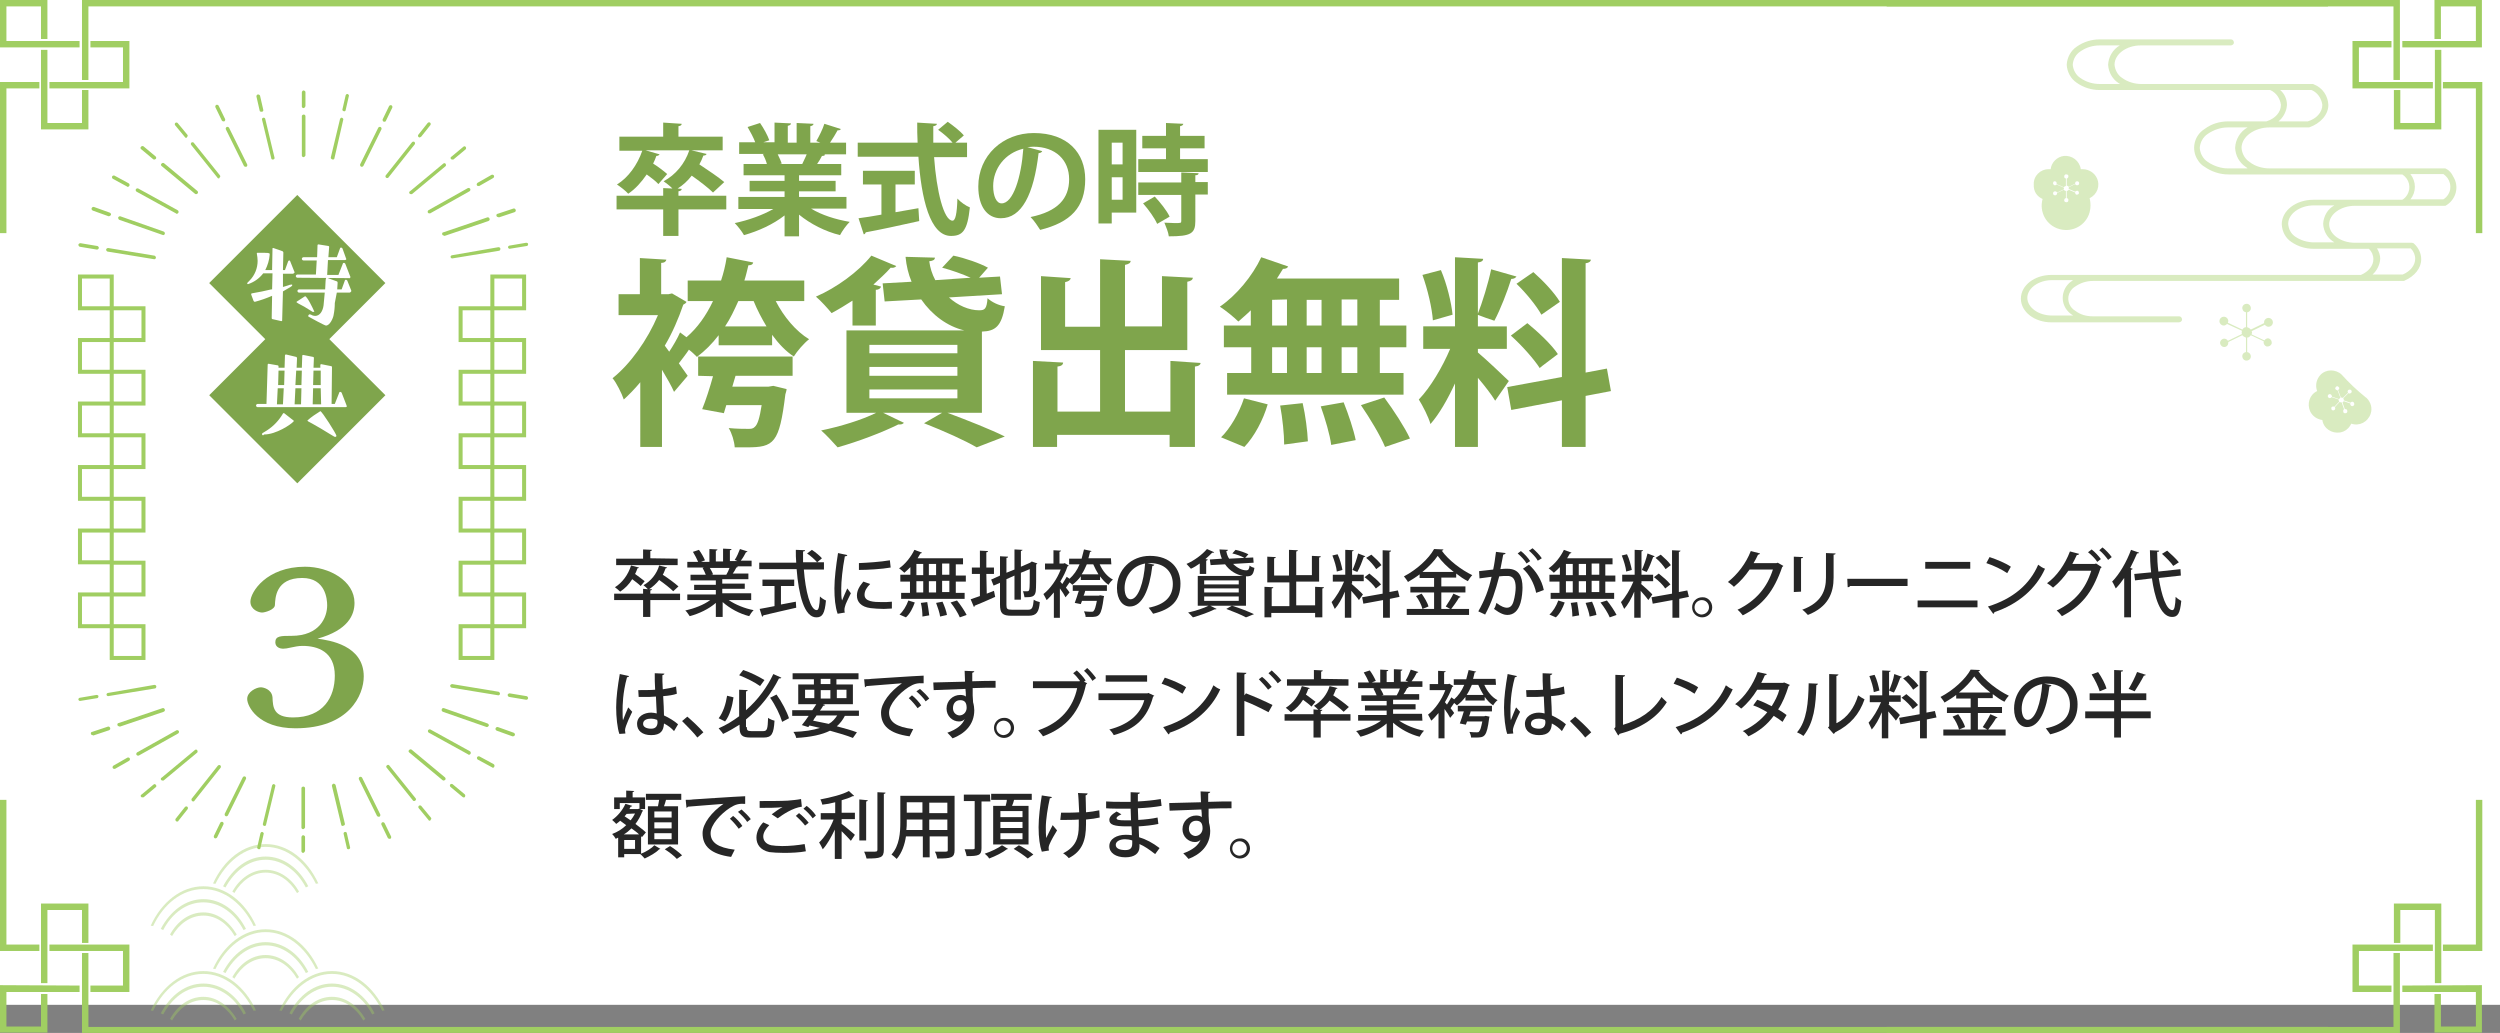 <?xml version="1.0" encoding="utf-8"?>
<!-- Generator: Adobe Illustrator 25.3.1, SVG Export Plug-In . SVG Version: 6.00 Build 0)  -->
<svg version="1.1" id="レイヤー_1" xmlns="http://www.w3.org/2000/svg" xmlns:xlink="http://www.w3.org/1999/xlink" x="0px"
	 y="0px" viewBox="0 0 622 257" style="enable-background:new 0 0 622 257;" xml:space="preserve">
<rect x="0" y="0" width="622" height="257" fill="#808080" stroke="none"/>
<style type="text/css">
	.st0{fill:#FFFFFF;}
	.st1{enable-background:new    ;}
	.st2{fill:#7FA54C;}
	.st3{fill:#262626;}
	.st4{fill:#7FA54C;stroke:#7FA54C;stroke-width:1;stroke-miterlimit:10;}
	.st5{fill:#A0CE62;}
	.st6{fill:#FFFFFF;stroke:#A0CE62;stroke-miterlimit:10;}
	.st7{fill:none;stroke:#A0CE62;stroke-miterlimit:10;}
	.st8{opacity:0.4;fill:#A0CE62;enable-background:new    ;}
	.st9{opacity:0.4;}
</style>
<rect id="長方形_117" y="0" class="st0" width="622" height="250"/>
<g class="st1">
	<path class="st2" d="M180.7,48.7v3.4h-11.9v6.6H165v-6.6h-11.6v-3.4H165v-1.9l2.3,0.1c-0.7-0.7-1.6-1.4-2.2-1.8
		c3-1.6,5.3-4.4,6.4-7.7h-10.9l3.5,1c-0.1,0.2-0.4,0.4-0.8,0.4c-0.2,0.6-0.5,1.3-0.8,1.9c1.3,0.8,2.7,1.9,3.5,2.6l-2.2,2.5
		c-0.6-0.7-1.8-1.6-2.9-2.4c-1.3,1.9-2.8,3.6-4.6,4.8c-0.6-0.7-1.9-1.7-2.8-2.3c2.8-1.7,5.1-4.9,6.3-8.4h-5.7V34H165v-3.5l4.6,0.3
		c0,0.3-0.2,0.5-0.8,0.6V34h11v3.4H172l3.8,0.9c-0.1,0.3-0.4,0.4-0.8,0.4c-0.3,0.8-0.6,1.5-1,2.2c2.1,1.4,4.8,3.2,6.2,4.4l-2.8,2.6
		c-1.1-1.1-3.3-2.8-5.3-4.2c-1,1.3-2.2,2.4-3.5,3.2l1,0.1c0,0.3-0.2,0.5-0.8,0.6v1.1H180.7z"/>
	<path class="st2" d="M210.5,51.9h-8.7c2.6,1.6,6.1,2.7,9.6,3.3c-0.8,0.8-1.9,2.3-2.4,3.3c-3.7-0.9-7.4-2.8-10.2-5.1v5.4h-3.6v-5.2
		c-2.8,2.2-6.5,3.9-10.1,4.9c-0.5-0.9-1.6-2.3-2.3-3c3.4-0.7,7-2,9.6-3.5h-8.7v-3h11.5v-1.4h-8.7V45h8.7v-1.4H185v-2.8h5.8
		c-0.2-0.8-0.6-1.7-1-2.4l0.4-0.1l0,0h-6.3v-2.9h4c-0.4-1.1-1.2-2.6-1.9-3.8l3.1-1c0.9,1.3,1.9,3.1,2.3,4.3l-1.5,0.5h2.8v-4.9
		l4.1,0.2c0,0.3-0.3,0.5-0.8,0.6v4.2h2.2v-4.9l4.2,0.2c0,0.3-0.3,0.5-0.8,0.6v4.1h2.5l-1-0.4c0.7-1.2,1.6-3,2-4.3l4.1,1.3
		c-0.1,0.2-0.4,0.4-0.8,0.3c-0.5,0.9-1.2,2.1-1.9,3.1h4v2.9H205l0.3,0.1c-0.1,0.2-0.4,0.3-0.8,0.3c-0.3,0.6-0.7,1.3-1.2,2h6v2.8
		h-10.5V45h9.1v2.6h-9.1V49h11.8v2.9H210.5z M199.6,40.8c0.3-0.7,0.8-1.6,1.1-2.4h-7.2c0.4,0.8,0.8,1.7,1,2.3l-0.5,0.1l0,0
		L199.6,40.8z"/>
	<path class="st2" d="M240.6,39.1h-8.2c0.6,8.4,2.4,15.8,4.6,15.8c0.7,0,1.1-1.7,1.2-5.5c0.8,0.9,2.1,1.8,3.1,2.2
		c-0.6,5.8-1.8,7.1-4.7,7.1c-5.2,0-7.4-9.2-8.1-19.7h-15.1v-3.5h14.9c-0.1-1.7-0.1-3.4-0.1-5l4.9,0.3c0,0.3-0.3,0.5-0.9,0.6
		c0,1.4,0,2.7,0,4.1h4.8c-0.8-1-2.3-2.3-3.6-3.2l2.4-2c1.4,1,3.1,2.3,4,3.4l-2.1,1.8h2.9L240.6,39.1L240.6,39.1z M222.8,45.9v6.9
		c1.9-0.3,3.8-0.7,5.7-1l0.2,3.2c-4.9,1.1-10,2.2-13.3,2.8c-0.1,0.3-0.3,0.5-0.5,0.5l-1.3-4c1.6-0.2,3.5-0.5,5.7-0.9v-7.5h-4.6v-3.4
		h12.9v3.4H222.8z"/>
	<path class="st2" d="M259.3,37.6c-0.1,0.3-0.5,0.5-0.9,0.5c-1.2,10.3-4.2,16.2-9.4,16.2c-3.3,0-5.6-2.8-5.6-7.9
		c0-7.7,6.1-13.3,13.8-13.3c8.5,0,12.8,5,12.8,11.5c0,7-3.6,10.7-11.2,12.6c-0.6-0.9-1.4-2.2-2.4-3.2c6.8-1.4,9.6-4.6,9.6-9.4
		s-3.4-8.1-8.9-8.1c-0.5,0-1,0.1-1.5,0.1L259.3,37.6z M254.6,37c-4.6,1.1-7.5,5-7.5,9.3c0,2.5,0.8,4.3,2.1,4.3
		C252.1,50.6,254.1,44,254.6,37z"/>
	<path class="st2" d="M282.7,32.3v20.6h-6.1v2.7h-3.3V32.3H282.7z M279.3,35.5h-2.7v5.4h2.7V35.5z M276.6,49.7h2.7v-5.6h-2.7V49.7z
		 M293.6,39.6h6.9v3.2h-17.3v-3.2h6.9v-2.7h-5.9v-3.1h5.9v-3.2l4.3,0.2c0,0.3-0.3,0.5-0.8,0.6v2.4h6.1v3.1h-6.1V39.6z M298.2,43.1
		c0,0.3-0.2,0.5-0.8,0.5v1.7h3.1v3.1h-3.1V55c0,3.1-1.1,3.8-6.6,3.8c-0.1-1-0.7-2.4-1.1-3.4c0.9,0,1.8,0.1,2.5,0.1
		c1.6,0,1.7,0,1.7-0.5v-6.5h-10.7v-3.1h10.7v-2.5L298.2,43.1z M287.9,55.7c-0.6-1.4-2.1-3.5-3.5-5.1l2.9-1.7c1.4,1.5,3,3.5,3.7,5
		L287.9,55.7z"/>
</g>
<g class="st1">
	<path class="st2" d="M200.4,74.9H193c2,3.9,5,7.5,8.3,9.5c-1.3,1-3,3-3.8,4.3c-2-1.3-3.8-3.2-5.4-5.4v2.6h-13.3v-2.5
		c-1.6,2.1-3.4,3.9-5.4,5.4c-0.5-0.5-1.2-1.2-2-1.8c-0.7,1.1-1.7,2.3-2.5,3.4l2.2,3.1l-3.4,4c-0.6-1.4-1.8-3.5-3-5.5v19.2h-5.4V95.1
		c-1.4,1.7-2.8,3.1-4.1,4.3c-0.5-1.5-1.9-4.3-2.8-5.3c4.4-3.5,8.7-9.5,11.3-15.7h-9.8v-5.2h5.3v-9l6.6,0.4c-0.1,0.4-0.4,0.8-1.3,0.8
		v7.8h1.8l0.9-0.2l3.6,2.1c-0.1,0.3-0.4,0.5-0.8,0.7c-1.2,3.5-2.7,7-4.6,10.2l1.1,1.5c1-1.5,2.1-3.4,2.7-4.8l1.6,1.2
		c2.7-2.3,4.9-5.4,6.6-9h-6.3v-5.1h8.3c0.6-1.8,1.1-3.8,1.4-5.8l6.6,1.3c-0.1,0.5-0.5,0.7-1.2,0.7c-0.3,1.2-0.6,2.6-1,3.8h14.9v5.1
		H200.4z M173.7,93.5v-4.8h23.5v4.8H183l-0.8,2.7h9l1.2-0.2l3.3,0.8c0,0.4-0.2,0.9-0.3,1.3c-1.5,12.2-2.8,13.2-9.6,13.2
		c-0.9,0-2,0-3,0c-0.1-1.5-0.7-3.5-1.5-4.8c2,0.2,3.9,0.2,4.8,0.2c0.8,0,1.2,0,1.7-0.5c0.7-0.6,1.2-2.2,1.7-5.4h-8.8
		c-0.2,0.7-0.4,1.4-0.6,2l-5.4-1c0.9-2.2,1.9-5.3,2.7-8.2L173.7,93.5L173.7,93.5z M183.7,74.9c-1,2.2-2,4.4-3.3,6.3h10.3
		c-1.2-2-2.3-4.1-3.2-6.3H183.7z"/>
	<path class="st2" d="M212.1,81v-6.2c-1.7,1.1-3.5,2.2-5.2,3.1c-0.9-1.1-2.7-3.1-3.9-4.1c5.1-2.2,10.6-6.2,13.8-10.2l6.2,2.6
		c-0.3,0.4-0.9,0.5-1.4,0.4c-1.2,1.4-2.8,2.8-4.3,4.2l1.9,0.5c-0.1,0.4-0.5,0.8-1.3,0.8V81H212.1z M244.3,102.7h-8.6
		c5.1,1.9,10.9,4.2,14.3,5.9l-7,2.7c-2.9-1.7-8-4-13.1-6l4.5-2.6h-14.7l5.2,2.5c-0.2,0.2-0.5,0.4-0.9,0.4c-0.1,0-0.4,0-0.5,0
		c-4,2-10.1,4.3-15.1,5.7c-1-1.1-2.9-3.2-4.1-4.2c4.8-1,10.1-2.6,13.7-4.4h-7.4V82.2h29.3c-4.2-1-8-3.8-10.7-7.7l-9.1,0.5l-0.5-4.5
		l7.2-0.4c-0.8-1.9-1.3-4-1.5-6.2l7.3,0.2c0,0.5-0.4,0.8-1.4,0.9c0.2,1.6,0.7,3.2,1.5,4.7l8.8-0.6c-2-0.9-4.8-1.9-7.1-2.5l2.8-3
		c2.9,0.6,6.6,1.9,8.6,3l-2.2,2.5l5.2-0.3l0.5,4.4L236.1,74c2.2,2,5,3.2,7.5,3.2c1.4,0,1.9-0.3,2.1-3c1.1,1,2.8,1.8,4.3,2
		c-0.8,4.9-2.3,6.2-5.7,6.3L244.3,102.7L244.3,102.7z M216.3,85.8v2.1h21.9v-2.1H216.3z M216.3,91.3v2.2h21.9v-2.2H216.3z
		 M216.3,96.9v2.2h21.9v-2.2H216.3z"/>
	<path class="st2" d="M291.1,89.8l7.6,0.5c0,0.4-0.4,0.8-1.4,0.9v20H291v-3h-28v3h-6V89.8l7.5,0.4c0,0.5-0.4,0.9-1.4,1v11.2h10.6
		V87.1H259V68.7l7.4,0.5c-0.1,0.5-0.5,0.8-1.4,1v11.1h8.7V64.5l7.6,0.4c0,0.5-0.4,0.8-1.4,1v15.3h9.2V68.7l7.7,0.4
		c-0.1,0.5-0.4,0.8-1.4,1v17h-15.5v15.3h11.3V89.8H291.1z"/>
	<path class="st2" d="M311.2,81v-3.8c-1,1-2.1,1.9-3.1,2.8c-1.1-1.1-3.2-2.8-4.6-3.7c4.1-2.8,8.1-7.6,10.3-12.3l6.7,2.3
		c-0.2,0.4-0.6,0.6-1.3,0.6c-0.5,0.8-1,1.6-1.5,2.4h30.4v5.3h-4.8V81h6.6v5.4h-6.6v6.4h5.9v5.4h-43.9v-5.4h6v-6.4h-6.8V81H311.2z
		 M315.4,100.6c-1.1,3.8-3.3,8-5.8,10.6l-5.8-2.4c2.2-2.1,4.5-6,5.7-9.7L315.4,100.6z M316.5,74.6V81h3.7v-6.5L316.5,74.6
		L316.5,74.6z M316.5,86.4v6.4h3.7v-6.4H316.5z M319.5,110.6c0-2.5-0.4-6.5-1-9.7l5.6-0.6c0.7,3,1.2,7,1.3,9.5L319.5,110.6z
		 M328.8,74.6h-3.7V81h3.7V74.6z M328.8,86.4h-3.7v6.4h3.7V86.4z M331.2,110.7c-0.3-2.5-1.5-6.5-2.6-9.6l5.7-1c1.2,3,2.5,6.9,3,9.4
		L331.2,110.7z M337.7,81v-6.5h-3.9V81H337.7z M337.7,92.8v-6.4h-3.9v6.4H337.7z M344.6,111.2c-1.1-2.7-3.8-7.2-6-10.4l5.8-1.9
		c2.3,3.1,5.1,7.4,6.4,10.2L344.6,111.2z"/>
	<path class="st2" d="M367.7,87.7c1.7,1.4,6.6,6,7.7,7.1l-3.4,4.9c-0.9-1.5-2.6-3.7-4.3-5.7v17.2H362V95.4
		c-1.8,3.9-3.9,7.6-6.1,10.1c-0.5-1.8-1.9-4.5-2.9-6.1c2.9-3,5.9-8.1,7.8-12.6h-6.7v-5.6h7.9V64l7,0.4c0,0.5-0.4,0.8-1.3,0.9v15.9
		h7.2v5.6h-7.2L367.7,87.7L367.7,87.7z M358.5,67.2c1.5,3.5,2.6,8.1,2.9,11.1l-4.9,1.4c-0.2-3-1.3-7.7-2.6-11.3L358.5,67.2z
		 M377.3,68.8c-0.2,0.3-0.6,0.6-1.3,0.6c-1,3.2-2.7,7.6-4.2,10.4c-1.3-0.4-2.9-1-4.2-1.5c1.2-3,2.7-7.9,3.4-11.3L377.3,68.8z
		 M400.8,97.3l-6.3,1.2v12.7h-5.9V99.6L376,102l-1-5.7l13.6-2.5V64.2l7.2,0.4c0,0.4-0.4,0.8-1.3,0.9v27.2l5.3-1L400.8,97.3z
		 M380,80.4c2.7,2.2,6.1,5.4,7.6,7.7c-4.4,3.3-4.5,3.4-4.5,3.5c-1.4-2.2-4.5-5.7-7.2-8.1L380,80.4z M381.5,67.7
		c2.5,2.2,5.3,5.2,6.6,7.4l-4.6,3.2c-1.2-2.2-3.9-5.5-6.2-7.7L381.5,67.7z"/>
</g>
<g class="st1">
	<path class="st3" d="M169.2,147.7v1.6h-7.4v4.2H160v-4.2h-7.2v-1.6h7.2v-1.2l1.2,0.1c-0.3-0.3-0.8-0.8-1.1-1c1.8-1,3.3-2.8,3.9-4.9
		l2,0.5c-0.1,0.1-0.2,0.2-0.4,0.2c-0.2,0.5-0.4,1.1-0.7,1.6c1.4,0.9,3,2.1,3.9,2.9l-1.3,1.2c-0.7-0.7-2.2-1.9-3.5-2.8
		c-0.7,0.9-1.6,1.7-2.5,2.3h0.7c0,0.1-0.1,0.3-0.4,0.3v0.8L169.2,147.7L169.2,147.7z M159,141.2c-0.1,0.1-0.2,0.2-0.4,0.2
		c-0.2,0.5-0.3,0.9-0.6,1.4c0.8,0.6,1.8,1.3,2.4,1.8l-1,1.2c-0.5-0.5-1.3-1.1-2.1-1.7c-0.8,1.3-1.8,2.3-3,3.1
		c-0.3-0.3-0.9-0.8-1.3-1.1c1.8-1.1,3.3-3.1,4-5.4L159,141.2z M168.6,139v1.6h-15.3V139h6.7v-2.3l2.2,0.1c0,0.1-0.1,0.3-0.4,0.3v1.8
		L168.6,139L168.6,139z"/>
	<path class="st3" d="M187.1,149.3h-5.8c1.6,1.1,4,2.1,6.2,2.5c-0.4,0.4-0.9,1.1-1.1,1.5c-2.4-0.6-4.8-1.9-6.6-3.5v3.7h-1.7V150
		c-1.7,1.5-4.2,2.7-6.5,3.3c-0.3-0.4-0.7-1.1-1.1-1.4c2.2-0.5,4.6-1.4,6.2-2.6H171v-1.4h7.1v-1.1h-5.4v-1.3h5.4v-1.1h-6.3V143h3.8
		c-0.2-0.5-0.5-1.2-0.8-1.7l0.4-0.1l0,0H171v-1.4h2.7c-0.3-0.7-0.8-1.7-1.3-2.5l1.5-0.5c0.6,0.8,1.2,1.9,1.5,2.6l-1,0.4h2.1v-3.2
		l2,0.1c0,0.2-0.2,0.3-0.4,0.3v2.7h1.8v-3.2l2.1,0.1c0,0.2-0.2,0.3-0.4,0.3v2.7h1.9l-0.7-0.3c0.5-0.7,1-1.9,1.3-2.7l1.9,0.6
		c-0.1,0.1-0.2,0.2-0.4,0.2c-0.3,0.6-0.8,1.5-1.3,2.1h2.7v1.4h-3.7l0.3,0.1c-0.1,0.1-0.2,0.2-0.4,0.2c-0.2,0.4-0.5,1-0.9,1.5h3.9
		v1.4h-6.5v1.1h5.6v1.3h-5.6v1.1h7.2v1.7H187.1z M180.7,143c0.3-0.5,0.6-1.1,0.8-1.7h-4.9c0.3,0.5,0.7,1.2,0.8,1.6l-0.5,0.1h4
		L180.7,143z"/>
	<path class="st3" d="M205.2,141.7H200c0.4,5.4,1.6,10.1,3.2,10.1c0.5,0,0.7-1,0.8-3.4c0.4,0.4,1,0.8,1.5,1
		c-0.3,3.3-0.9,4.2-2.4,4.2c-3,0-4.4-5.6-4.9-12h-9.3V140h9.2c-0.1-1-0.1-2.1-0.1-3.2l2.3,0.1c0,0.2-0.2,0.3-0.5,0.3
		c0,0.9,0,1.8,0,2.7h5.2v1.8H205.2z M194.3,145.7v4.7c1.2-0.2,2.5-0.5,3.7-0.7l0.1,1.5c-3,0.7-6.2,1.4-8.2,1.9
		c0,0.2-0.1,0.3-0.3,0.3l-0.6-1.9c1-0.2,2.3-0.4,3.7-0.7v-5h-3v-1.6h7.9v1.6h-3.3V145.7z M202,136.8c0.9,0.6,2,1.5,2.5,2.1l-1.2,1
		c-0.5-0.6-1.6-1.6-2.5-2.2L202,136.8z"/>
	<path class="st3" d="M210.8,138.1c0,0.2-0.2,0.3-0.6,0.3c-0.6,3.1-0.9,6.3-0.9,8c0,1.2,0,2.3,0.2,3c0.3-0.7,1-2.4,1.3-3l0.9,1.2
		c-0.7,1.5-1.3,2.5-1.5,3.4c-0.1,0.3-0.1,0.6-0.1,0.8s0,0.4,0.1,0.6l-1.8,0.3c-0.6-1.7-0.8-3.9-0.8-6.3c0-2.4,0.4-5.7,0.9-8.8
		L210.8,138.1z M221.9,151.4c-0.6,0-1.3,0.1-2,0.1c-1.2,0-2.4-0.1-3.3-0.2c-2.4-0.3-3.4-1.6-3.4-3.1c0-1.3,0.6-2.3,1.6-3.5l1.7,0.6
		c-0.9,0.9-1.4,1.7-1.4,2.7c0,1.7,2.3,1.8,4.3,1.8c0.8,0,1.7,0,2.5-0.1L221.9,151.4z M213.7,140.1c2.2-0.1,5.4-0.3,7.7-0.7l0.2,1.8
		c-2.2,0.4-5.8,0.6-7.9,0.6V140.1z"/>
	<path class="st3" d="M226.5,143v-1.9c-0.5,0.5-1,1-1.5,1.4c-0.3-0.3-0.9-0.8-1.3-1.1c1.5-1,3-2.9,3.8-4.6l1.9,0.7
		c-0.1,0.1-0.2,0.2-0.4,0.2c-0.2,0.4-0.5,0.8-0.7,1.2h11.3v1.5h-1.8v2.8h2.5v1.5h-2.5v2.8h2.2v1.5h-15.8v-1.5h2.2v-2.8H224V143
		H226.5z M227.6,149.9c-0.5,1.4-1.2,2.8-2.2,3.7l-1.6-0.7c0.9-0.8,1.7-2.1,2.2-3.5L227.6,149.9z M228,140.3v2.8h1.7v-2.8H228z
		 M228,144.6v2.8h1.7v-2.8H228z M229.5,153.4c0-0.9-0.1-2.3-0.4-3.4l1.6-0.2c0.2,1.1,0.4,2.5,0.5,3.3L229.5,153.4z M232.9,140.3
		h-1.8v2.8h1.8V140.3z M232.9,144.6h-1.8v2.8h1.8V144.6z M233.9,153.4c-0.1-0.9-0.6-2.3-1-3.4l1.6-0.3c0.5,1.1,1,2.5,1.1,3.3
		L233.9,153.4z M236.2,143v-2.8h-1.8v2.8H236.2z M236.2,147.3v-2.8h-1.8v2.8H236.2z M238.8,153.6c-0.4-1-1.4-2.6-2.3-3.7l1.6-0.5
		c0.9,1.1,1.9,2.6,2.4,3.6L238.8,153.6z"/>
	<path class="st3" d="M245.5,147.7l1.8-0.7l0.3,1.5c-1.8,0.8-3.8,1.7-5.1,2.2c0,0.2-0.1,0.3-0.2,0.3l-0.8-1.9
		c0.6-0.2,1.4-0.5,2.3-0.8v-5.5h-2v-1.6h2V137l2,0.1c0,0.2-0.1,0.3-0.4,0.3v3.8h1.9v1.6h-1.9L245.5,147.7L245.5,147.7z M250.4,150.5
		c0,1,0.2,1.2,1.4,1.2h4c1,0,1.2-0.5,1.4-2.5c0.4,0.3,1,0.5,1.5,0.6c-0.2,2.5-0.8,3.4-2.8,3.4h-4.2c-2.3,0-2.9-0.6-2.9-2.8V145
		l-1.6,0.7l-0.6-1.5l2.2-1v-4.8l2,0.1c0,0.2-0.1,0.3-0.4,0.3v3.7l2-0.8v-5l2,0.1c0,0.1-0.1,0.2-0.4,0.3v3.9l2.3-1l0.4-0.3l1.4,0.5
		c-0.1,0.1-0.1,0.2-0.3,0.2c0,3.4,0,5.9-0.1,6.7c-0.2,1.4-1,1.5-2.8,1.5c-0.1-0.4-0.2-1.1-0.4-1.5c0.4,0,0.9,0,1.1,0
		c0.3,0,0.4-0.1,0.5-0.5c0.1-0.4,0.1-2.1,0.1-5l-2.2,0.9v6.7h-1.6v-6l-2,0.9L250.4,150.5L250.4,150.5z"/>
	<path class="st3" d="M276.5,140.4h-2.9c0.7,1.6,1.9,3.1,3.3,3.8c-0.4,0.3-0.9,0.9-1.1,1.3c-0.8-0.5-1.5-1.3-2.1-2.1v0.9h-4.8v-0.9
		c-0.6,0.8-1.3,1.5-2.1,2.1c-0.2-0.2-0.4-0.4-0.7-0.6c-0.3,0.4-0.6,0.9-0.9,1.3c0.4,0.5,0.8,1,0.9,1.2l-1,1.2
		c-0.3-0.6-0.8-1.4-1.4-2.2v7.3h-1.5v-6.3c-0.6,0.7-1.2,1.4-1.8,1.9c-0.2-0.4-0.6-1.2-0.8-1.5c1.7-1.3,3.4-3.7,4.3-6.1H260v-1.5h2.1
		v-3.3l1.9,0.1c0,0.1-0.1,0.2-0.4,0.3v2.9h1l0.3-0.1l1,0.6c-0.1,0.1-0.1,0.2-0.3,0.2c-0.4,1.3-1.1,2.6-1.8,3.8
		c0.2,0.2,0.3,0.4,0.5,0.6c0.4-0.6,0.8-1.3,1.1-1.8l0.7,0.5c1-0.9,1.9-2.1,2.5-3.6H266V139h3.1c0.2-0.7,0.4-1.5,0.6-2.3l1.9,0.4
		c-0.1,0.1-0.2,0.2-0.4,0.2c-0.1,0.6-0.3,1.1-0.4,1.6h5.6L276.5,140.4L276.5,140.4z M266.9,147v-1.4h8.5v1.4H270
		c-0.1,0.4-0.2,0.8-0.4,1.2h3.8l0.3-0.1l1,0.2c0,0.1-0.1,0.3-0.1,0.4c-0.6,4.6-1.1,4.8-3.3,4.8c-0.4,0-0.8,0-1.2,0
		c0-0.4-0.2-1-0.4-1.4c0.8,0.1,1.5,0.1,1.8,0.1s0.5,0,0.6-0.2c0.3-0.3,0.5-1,0.8-2.5h-3.7c-0.1,0.3-0.2,0.5-0.3,0.8l-1.5-0.3
		c0.3-0.8,0.7-2,1-3H266.9z M270.4,140.4c-0.4,0.9-0.8,1.8-1.3,2.5h4.2c-0.5-0.8-0.9-1.6-1.3-2.5H270.4z"/>
	<path class="st3" d="M287.2,140.5c-0.1,0.2-0.2,0.3-0.5,0.3c-0.7,5.9-2.5,10.1-5.6,10.1c-1.7,0-3.2-1.6-3.2-4.6c0-4.5,3.5-8,8.2-8
		c5.2,0,7.6,3.2,7.6,6.9c0,4.3-2.3,6.4-6.8,7.5c-0.3-0.4-0.7-1-1.1-1.5c4.1-0.8,6-2.8,6-5.9c0-2.9-1.9-5.2-5.7-5.2
		c-0.3,0-0.5,0-0.7,0L287.2,140.5z M284.9,140.2c-3.2,0.6-5.1,3.2-5.1,6.1c0,1.7,0.6,2.8,1.5,2.8
		C283.2,149.1,284.6,144.8,284.9,140.2z"/>
	<path class="st3" d="M298.5,142.8v-2.6c-0.7,0.5-1.5,1-2.2,1.3c-0.3-0.3-0.8-0.9-1.1-1.2c1.9-0.8,3.9-2.3,5.1-3.7l1.8,0.8
		c-0.1,0.1-0.3,0.2-0.5,0.1c-0.5,0.5-1.1,1.1-1.7,1.6l0.6,0.1c0,0.1-0.2,0.3-0.4,0.3v3.3L298.5,142.8L298.5,142.8z M302.7,151.5
		c-0.1,0.1-0.2,0.1-0.3,0.1c-0.1,0-0.1,0-0.2,0c-1.4,0.7-3.6,1.5-5.4,2c-0.3-0.3-0.8-0.9-1.2-1.2c1.8-0.4,4-1.1,5.3-1.8L302.7,151.5
		z M301,139.2l3-0.2c-0.3-0.7-0.5-1.5-0.6-2.3l2.1,0.1c0,0.2-0.2,0.3-0.4,0.3c0.1,0.6,0.3,1.3,0.7,1.9l3.8-0.2c-0.7-0.4-2-0.9-3-1.1
		l0.8-0.9c1,0.2,2.4,0.7,3.2,1.1l-0.8,0.9l2-0.1l0.1,1.3l-5.1,0.3c1,1,2.2,1.6,3.3,1.6c0.5,0,0.7-0.3,0.8-1.2
		c0.3,0.3,0.8,0.5,1.2,0.6c-0.3,1.9-0.8,2.1-2.1,2.1v7.3h-12v-7.4h11.3l0,0c-1.7-0.3-3.4-1.3-4.5-2.9l-3.6,0.2L301,139.2z
		 M308.2,145.4v-1h-8.6v1H308.2z M308.2,147.4v-1h-8.6v1H308.2z M308.2,149.5v-1.1h-8.6v1.1H308.2z M310,153.6
		c-1.1-0.6-3-1.4-4.9-2.1l1.4-0.8c2,0.6,4.2,1.5,5.5,2.1L310,153.6z"/>
	<path class="st3" d="M327.2,146l2.2,0.1c0,0.1-0.1,0.3-0.4,0.3v7.2h-1.8v-1.1h-10.9v1.1h-1.7V146l2.2,0.1c0,0.1-0.1,0.3-0.4,0.3
		v4.4h4.4v-5.9h-5.5v-6.4l2.1,0.1c0,0.2-0.1,0.3-0.4,0.3v4.3h3.7v-6.4l2.2,0.1c0,0.1-0.1,0.3-0.4,0.3v5.9h3.9v-4.8l2.2,0.1
		c0,0.2-0.1,0.3-0.4,0.3v6h-5.7v5.9h4.7L327.2,146L327.2,146z"/>
	<path class="st3" d="M336.2,145.2c0.6,0.5,2.5,2.2,2.9,2.7l-1,1.4c-0.4-0.6-1.2-1.5-1.9-2.3v6.7h-1.6v-6.5
		c-0.7,1.7-1.6,3.3-2.5,4.3c-0.2-0.5-0.6-1.2-0.8-1.7c1.1-1.2,2.3-3.2,3.1-5.1h-2.8V143h3.1v-6.2l2.1,0.1c0,0.1-0.1,0.2-0.4,0.3v5.8
		h2.9v1.6h-2.9v0.6H336.2z M332.8,137.9c0.6,1.2,1,2.9,1.2,3.9l-1.4,0.4c-0.1-1.1-0.6-2.7-1.1-4L332.8,137.9z M339.7,138.4
		c-0.1,0.1-0.2,0.2-0.4,0.2c-0.4,1.1-1,2.7-1.6,3.7c-0.3-0.1-0.8-0.3-1.2-0.5c0.5-1.1,1.1-2.8,1.4-4.1L339.7,138.4z M348.2,148.5
		l-2.4,0.5v4.7h-1.7v-4.4l-4.9,0.9l-0.3-1.6l5.1-0.9v-10.8l2.1,0.1c0,0.1-0.1,0.3-0.4,0.3v10l2.1-0.4L348.2,148.5z M340.7,142.7
		c1,0.8,2.3,1.9,2.9,2.7c-1.2,0.9-1.2,1-1.3,1c-0.5-0.8-1.7-2-2.8-2.8L340.7,142.7z M341.2,138c0.9,0.8,2.1,1.9,2.5,2.6l-1.3,1
		c-0.5-0.8-1.5-2-2.5-2.8L341.2,138z"/>
	<path class="st3" d="M358.6,151.5h6.9v1.5H350v-1.5h6.8v-4.1h-5.9V146h5.9v-2.2h-3.6v-0.9c-0.9,0.7-1.9,1.3-2.9,1.9
		c-0.2-0.4-0.7-1-1-1.4c3.1-1.6,6.2-4.4,7.5-6.8l2.3,0.1c0,0.2-0.2,0.3-0.4,0.3c1.7,2.4,4.9,4.8,7.6,6.1c-0.4,0.4-0.8,1-1.1,1.5
		c-1-0.5-2-1.2-2.9-1.9v1h-3.7v2.2h6v1.5h-6L358.6,151.5L358.6,151.5z M353.9,151.5c-0.2-0.9-0.9-2.3-1.6-3.2l1.4-0.6
		c0.7,1,1.5,2.3,1.7,3.2L353.9,151.5z M361.7,142.3c-1.6-1.2-3-2.6-4-4c-0.9,1.3-2.2,2.7-3.8,4H361.7z M359.7,150.9
		c0.6-0.9,1.5-2.3,1.9-3.2l1.8,0.8c-0.1,0.1-0.2,0.2-0.4,0.2c-0.5,0.9-1.4,2.1-2,2.9L359.7,150.9z"/>
	<path class="st3" d="M374.6,137.6c-0.1,0.3-0.3,0.3-0.6,0.4c-0.2,0.9-0.5,2.6-0.7,3.6c0.6-0.1,1.3-0.1,1.7-0.1
		c2.9,0,3.8,1.9,3.8,4.7c0,0.7-0.1,2.5-0.5,3.8c-0.6,2-1.7,3-3.3,3c-0.7,0-1.7-0.3-3.3-1.5c0.3-0.4,0.5-1,0.6-1.5
		c1.3,1,2.1,1.2,2.6,1.2c0.9,0,1.4-0.6,1.7-1.7c0.3-1,0.5-2.5,0.5-3.3c0-1.9-0.6-3-2.2-2.9c-0.5,0-1.2,0-1.9,0.1
		c-0.9,3.5-1.9,6.6-3.5,9.5l-1.7-0.8c1.6-2.8,2.6-5.4,3.3-8.6l-3,0.4l-0.1-1.8l3.5-0.4c0.3-1.3,0.5-2.9,0.7-4.4L374.6,137.6z
		 M379.8,140.2c-0.4-0.8-1.5-1.9-2.2-2.5l0.8-0.6c0.8,0.6,1.8,1.7,2.3,2.5L379.8,140.2z M382.2,147.5c-0.5-2.4-1.8-4.7-3.3-6l1.5-1
		c1.7,1.5,3.2,3.8,3.7,6.3L382.2,147.5z M382.6,139.5c-0.4-0.8-1.5-1.9-2.2-2.5l0.9-0.6c0.8,0.7,1.8,1.7,2.3,2.5L382.6,139.5z"/>
	<path class="st3" d="M388.1,143v-1.9c-0.5,0.5-1,1-1.5,1.4c-0.3-0.3-0.9-0.8-1.3-1.1c1.5-1,3-2.9,3.8-4.6l1.9,0.7
		c-0.1,0.1-0.2,0.2-0.4,0.2c-0.2,0.4-0.5,0.8-0.7,1.2h11.3v1.5h-1.8v2.8h2.5v1.5h-2.5v2.8h2.2v1.5h-15.8v-1.5h2.2v-2.8h-2.5V143
		H388.1z M389.3,149.9c-0.5,1.4-1.2,2.8-2.2,3.7l-1.6-0.7c0.9-0.8,1.7-2.1,2.2-3.5L389.3,149.9z M389.6,140.3v2.8h1.7v-2.8H389.6z
		 M389.6,144.6v2.8h1.7v-2.8H389.6z M391.2,153.4c0-0.9-0.1-2.3-0.4-3.4l1.6-0.2c0.2,1.1,0.4,2.5,0.5,3.3L391.2,153.4z M394.6,140.3
		h-1.8v2.8h1.8V140.3z M394.6,144.6h-1.8v2.8h1.8V144.6z M395.5,153.4c-0.1-0.9-0.6-2.3-1-3.4l1.6-0.3c0.5,1.1,1,2.5,1.1,3.3
		L395.5,153.4z M397.9,143v-2.8H396v2.8H397.9z M397.9,147.3v-2.8H396v2.8H397.9z M400.5,153.6c-0.4-1-1.4-2.6-2.3-3.7l1.6-0.5
		c0.9,1.1,1.9,2.6,2.4,3.6L400.5,153.6z"/>
	<path class="st3" d="M408.2,145.2c0.6,0.5,2.5,2.2,2.9,2.7l-1,1.4c-0.4-0.6-1.2-1.5-1.9-2.3v6.7h-1.6v-6.5
		c-0.7,1.7-1.6,3.3-2.5,4.3c-0.2-0.5-0.6-1.2-0.8-1.7c1.1-1.2,2.3-3.2,3.1-5.1h-2.8V143h3.1v-6.2l2.1,0.1c0,0.1-0.1,0.2-0.4,0.3v5.8
		h2.9v1.6h-2.9v0.6H408.2z M404.8,137.9c0.6,1.2,1,2.9,1.2,3.9l-1.4,0.4c-0.1-1.1-0.6-2.7-1.1-4L404.8,137.9z M411.7,138.4
		c-0.1,0.1-0.2,0.2-0.4,0.2c-0.4,1.1-1,2.7-1.6,3.7c-0.3-0.1-0.8-0.3-1.2-0.5c0.5-1.1,1.1-2.8,1.4-4.1L411.7,138.4z M420.2,148.5
		l-2.4,0.5v4.7h-1.7v-4.4l-4.9,0.9l-0.3-1.6l5.1-0.9v-10.8l2.1,0.1c0,0.1-0.1,0.3-0.4,0.3v10l2.1-0.4L420.2,148.5z M412.7,142.7
		c1,0.8,2.3,1.9,2.9,2.7c-1.2,0.9-1.2,1-1.3,1c-0.5-0.8-1.7-2-2.8-2.8L412.7,142.7z M413.2,138c0.9,0.8,2.1,1.9,2.5,2.6l-1.3,1
		c-0.5-0.8-1.5-2-2.5-2.8L413.2,138z"/>
	<path class="st3" d="M426,151.1c0,1.4-1.1,2.5-2.5,2.5s-2.5-1.1-2.5-2.5s1.1-2.5,2.5-2.5C424.9,148.5,426,149.7,426,151.1z
		 M425.2,151.1c0-1-0.8-1.8-1.8-1.8s-1.8,0.8-1.8,1.8s0.8,1.8,1.8,1.8C424.5,152.8,425.2,152,425.2,151.1z"/>
	<path class="st3" d="M443.7,140.8c-0.1,0.1-0.2,0.2-0.3,0.3c-2,5.9-4.8,9.5-9.8,12c-0.3-0.4-0.8-1-1.3-1.4c4.6-2.2,7.4-5.6,8.8-10
		h-5.8c-1,1.5-2.4,3.1-3.9,4.3c-0.3-0.3-1-0.9-1.5-1.2c2.4-1.9,4.5-4.6,5.7-7.7l2.3,0.6c-0.1,0.2-0.3,0.3-0.5,0.3
		c-0.3,0.7-0.7,1.4-1.1,2.1h5.7l0.3-0.1L443.7,140.8z"/>
	<path class="st3" d="M446.3,147.3v-8.8l2.3,0.1c0,0.2-0.2,0.3-0.5,0.3v8.3L446.3,147.3L446.3,147.3z M456.7,137.7
		c0,0.2-0.2,0.3-0.5,0.3v5.7c0,3.8-1.3,7.3-6.4,9.3c-0.3-0.3-0.9-1-1.4-1.3c4.9-1.8,5.9-4.9,5.9-8v-6.1L456.7,137.7z"/>
	<path class="st3" d="M459.6,144h15v1.8h-14.3c-0.1,0.2-0.3,0.3-0.6,0.3L459.6,144z"/>
	<path class="st3" d="M492,149.4v1.7h-14.9v-1.7H492z M490.2,139.8v1.7H479v-1.7H490.2z"/>
	<path class="st3" d="M495,138.6c1.8,0.6,4,1.5,5.3,2.4l-0.9,1.6c-1.3-0.9-3.4-1.9-5.2-2.5L495,138.6z M494.6,150.9
		c6.2-1.9,10.4-5.5,12.5-10.4c0.5,0.4,1.1,0.8,1.7,1c-2.2,4.9-6.6,8.8-12.6,10.8c0,0.2-0.1,0.4-0.3,0.4L494.6,150.9z"/>
	<path class="st3" d="M522.9,141.1c-0.1,0.1-0.2,0.2-0.3,0.3c-2,6.1-4.9,9.5-9.6,11.9c-0.3-0.4-0.8-1-1.3-1.4
		c4.4-2.1,7.2-5.3,8.6-9.9h-5.7c-1,1.5-2.3,3-3.8,4.2c-0.3-0.3-1-0.8-1.5-1.1c2.4-1.7,4.5-4.7,5.7-7.9l2.3,0.6
		c-0.1,0.2-0.3,0.3-0.6,0.3c-0.3,0.7-0.8,1.6-1.1,2.2h5.6l0.3-0.1L522.9,141.1z M520.4,136.7c0.8,0.6,1.8,1.7,2.3,2.4l-0.9,0.7
		c-0.5-0.8-1.5-1.8-2.3-2.4L520.4,136.7z M523.1,136.2c0.8,0.6,1.8,1.7,2.3,2.4l-0.9,0.7c-0.5-0.7-1.4-1.8-2.2-2.4L523.1,136.2z"/>
	<path class="st3" d="M528.5,143.8c-0.7,1-1.4,1.9-2.1,2.6c-0.2-0.4-0.6-1.3-0.9-1.7c1.8-1.8,3.6-4.9,4.7-7.9l2,0.7
		c-0.1,0.2-0.3,0.2-0.5,0.2c-0.5,1.2-1.1,2.4-1.7,3.6l0.6,0.2c0,0.1-0.1,0.2-0.4,0.3v11.8h-1.7L528.5,143.8L528.5,143.8z
		 M542.6,143.2l-5.5,0.6c0.7,4.4,1.9,8,3.4,8c0.5,0,0.7-1,0.8-3.3c0.4,0.4,1,0.8,1.4,1c-0.3,3.2-0.9,4-2.3,4c-3,0-4.4-5.3-5-9.6
		l-4.2,0.5l-0.2-1.6l4.2-0.4c-0.2-1.8-0.3-3.7-0.3-5.5l2.3,0.1c0,0.2-0.1,0.3-0.5,0.3c0,1.6,0.1,3.3,0.3,4.9l5.5-0.6L542.6,143.2z
		 M539.2,137c1,0.9,2.3,2.1,2.9,2.9l-1.4,0.9c-0.5-0.8-1.8-2.1-2.8-3L539.2,137z"/>
</g>
<g class="st1">
	<path class="st3" d="M154.1,182.6c-0.5-1.4-0.8-4.2-0.8-6.6c0-2.5,0.4-5.4,0.9-8.3l2.3,0.5c0,0.2-0.3,0.3-0.5,0.3
		c-1.1,4-1.1,7.1-1.1,8.3c0,0.9,0,1.9,0.1,2.4c0.3-0.9,1-2.5,1.3-3.2l1,1.1c-0.2,0.4-1.8,3.6-1.8,4.6c0,0.3,0.1,0.5,0.1,0.8
		L154.1,182.6z M158.8,171.7c0.8,0,3.4,0,4.2-0.1c-0.1-1.5-0.1-2.8-0.1-4.1l2.4,0.1c0,0.2-0.2,0.3-0.5,0.4c0,1,0,1.9,0.1,3.5
		c1.3-0.2,2.4-0.4,3.3-0.7l0.2,1.8c-0.8,0.3-2,0.5-3.4,0.6c0.1,1.8,0.2,3.7,0.2,4.8c1.3,0.6,2.6,1.4,3.5,2.2l-1,1.7
		c-0.6-0.7-1.5-1.4-2.5-1.9c-0.1,1.8-0.8,2.9-3.2,2.9c-2.2,0-3.5-1.1-3.5-2.8c0-1.9,1.8-2.8,3.5-2.8c0.5,0,0.9,0.1,1.4,0.2
		c-0.1-1-0.1-2.7-0.2-4.2c-0.5,0-1.2,0.1-1.7,0.1h-2.6L158.8,171.7z M163.5,179.1c-0.5-0.2-1-0.3-1.5-0.3c-1,0-2,0.3-2,1.3
		c0,0.8,0.9,1.2,2,1.2s1.6-0.6,1.6-1.7L163.5,179.1z"/>
	<path class="st3" d="M171,178.3c1.3,1.1,3.1,2.8,4,3.9l-1.5,1.3c-0.8-1.1-2.7-3-3.8-4.1L171,178.3z"/>
	<path class="st3" d="M178.8,178.7c1.1-1.4,1.8-3.6,2.1-5.6l1.6,0.4c-0.3,2.1-0.9,4.5-2.1,6L178.8,178.7z M185.8,180.9
		c0,0.8,0.2,1,1.1,1h3c1,0,1.1-0.6,1.2-3.3c0.4,0.3,1.1,0.6,1.6,0.7c-0.2,3.3-0.7,4.2-2.7,4.2h-3.3c-2.1,0-2.7-0.6-2.7-2.6v-0.6
		c-1.3,0.8-2.6,1.6-4.1,2.3c-0.2-0.4-0.8-1-1.1-1.4c1.9-0.8,3.6-1.9,5.1-3v-6.6l2.1,0.1c0,0.2-0.1,0.3-0.4,0.3v4.7
		c3-2.6,5.3-5.8,6.8-9l2,0.9c-0.1,0.2-0.3,0.2-0.6,0.2c-1.8,3.6-4.6,7.3-8.2,10.2v1.9H185.8z M184.9,166.7c1.9,0.6,4,1.7,5.3,2.5
		l-1.1,1.5c-1.2-0.9-3.4-2-5.2-2.7L184.9,166.7z M194.6,179.6c-0.5-1.7-1.7-4.2-3-6l1.6-0.8c1.3,1.8,2.6,4.3,3.1,5.9L194.6,179.6z"
		/>
	<path class="st3" d="M213.8,178.1h-3.6c-0.5,1-1.2,1.9-2,2.6c1.9,0.5,3.7,1,5,1.5l-1,1.4c-1.5-0.6-3.5-1.2-5.7-1.8
		c-2,1-4.8,1.6-8.4,1.8c-0.1-0.5-0.4-1.1-0.7-1.5c2.7-0.1,4.8-0.4,6.6-1c-0.9-0.2-1.7-0.4-2.6-0.6l-0.3,0.4l-1.6-0.5
		c0.5-0.6,1.1-1.4,1.7-2.3h-4.1v-1.4h5c0.4-0.5,0.7-1.1,1-1.5h-4.5v-4.9h3.9V169h-5.3v-1.5h16.4v1.5h-5.5v1.3h4.1v4.9h-7.5l0.6,0.2
		c-0.1,0.1-0.2,0.2-0.5,0.2c-0.2,0.4-0.5,0.8-0.8,1.2h9.7v1.3H213.8z M200.3,171.6v2.1h2.3v-2.1H200.3z M203.1,178.1
		c-0.3,0.4-0.6,0.8-0.8,1.2c1.3,0.3,2.6,0.5,3.9,0.8c0.9-0.5,1.5-1.2,2.1-2.1h-5.2V178.1z M204.2,168.9v1.3h2.4v-1.3H204.2z
		 M204.2,173.8h2.4v-2.1h-2.4V173.8z M210.6,171.6h-2.4v2.1h2.4V171.6z"/>
	<path class="st3" d="M215,169c0.5,0,1.3,0,1.8-0.1c1.8-0.1,10.3-0.7,13-0.8v1.9c-1.5-0.1-2.4,0.1-3.8,1c-2.3,1.5-4.8,4.2-4.8,6.3
		c0,2.3,1.8,3.6,6,4.1l-0.9,1.8c-5.1-0.7-7.1-2.7-7.1-5.9c0-2.4,2.3-5.3,5.2-7.3c-2.1,0.2-6.8,0.5-8.8,0.7c-0.1,0.1-0.3,0.3-0.4,0.3
		L215,169z M226.9,173c0.8,0.6,1.8,1.7,2.3,2.5l-0.9,0.7c-0.5-0.7-1.5-1.9-2.2-2.5L226.9,173z M228.9,171.4c0.8,0.7,1.8,1.7,2.3,2.4
		l-0.9,0.7c-0.4-0.7-1.5-1.8-2.3-2.5L228.9,171.4z"/>
	<path class="st3" d="M232.2,169.8c1.1,0,6.7-0.2,7.9-0.2c0-0.3-0.1-2.2-0.1-2.7l2.4,0.1c0,0.2-0.2,0.3-0.5,0.4c0,0.5,0,1.3,0,2.1
		c2.3-0.1,4.6-0.1,5.8-0.1v1.7c-1.4,0-3.5,0-5.7,0.1c0,0.7,0,1.3,0,1.8c0,0.6,0.1,1.1,0.1,1.7c0.2,0.7,0.3,1.5,0.3,2
		c0,3.7-2.5,5.9-5.4,7c-0.3-0.4-0.9-1-1.3-1.4c2.3-0.8,3.8-2,4.3-3.4l0,0c-0.3,0.4-0.8,0.6-1.4,0.6c-1.6,0-3.1-1.3-3.1-3.2
		c0-2,1.6-3.4,3.4-3.4c0.5,0,1.1,0.1,1.4,0.4c0-0.1,0-0.1,0-0.2c0-0.3,0-1.1-0.1-1.7c-3,0.1-5.9,0.2-7.9,0.3L232.2,169.8z
		 M240.5,176.1c0-1.3-0.5-1.9-1.6-1.9s-1.8,0.8-1.8,2c0,1.1,0.8,1.8,1.7,1.8C239.9,177.9,240.5,177,240.5,176.1z"/>
	<path class="st3" d="M252.3,181.1c0,1.4-1.1,2.5-2.5,2.5s-2.5-1.1-2.5-2.5s1.1-2.5,2.5-2.5C251.2,178.5,252.3,179.7,252.3,181.1z
		 M251.5,181.1c0-1-0.8-1.8-1.8-1.8s-1.8,0.8-1.8,1.8s0.8,1.8,1.8,1.8C250.8,182.8,251.5,182,251.5,181.1z"/>
	<path class="st3" d="M267.9,166.8c0.8,0.7,1.7,1.7,2.2,2.5l-0.4,0.3l0.8,0.4c-0.1,0.1-0.2,0.2-0.3,0.3c-1.5,6.8-4.8,10.7-10.7,12.9
		c-0.3-0.5-0.9-1.1-1.2-1.5c5.6-1.9,8.7-5.7,9.7-10.5h-11v-1.7h11.6l0.1-0.1c-0.5-0.7-1.2-1.5-1.7-1.9L267.9,166.8z M271.8,169.4
		c-0.4-0.7-1.4-1.9-2.1-2.5l0.8-0.7c0.8,0.7,1.7,1.8,2.2,2.5L271.8,169.4z"/>
	<path class="st3" d="M287.2,173.1c-0.1,0.1-0.2,0.2-0.3,0.2c-1.5,5.5-4.4,8.1-9.8,9.6c-0.2-0.4-0.7-1.1-1.1-1.4
		c4.7-1.2,7.7-3.7,8.7-7.3h-11.4v-1.7h12.2l0.2-0.1L287.2,173.1z M285.4,169.6h-10.3V168h10.3V169.6z"/>
	<path class="st3" d="M289.8,168.6c1.8,0.6,4,1.5,5.3,2.4l-0.9,1.6c-1.3-0.9-3.4-1.9-5.2-2.5L289.8,168.6z M289.4,180.9
		c6.2-1.9,10.4-5.5,12.5-10.4c0.5,0.4,1.1,0.8,1.7,1c-2.2,4.9-6.6,8.8-12.6,10.8c0,0.2-0.1,0.4-0.3,0.4L289.4,180.9z"/>
	<path class="st3" d="M315.6,177.2c-1.7-0.9-4.1-2.1-6-2.8v8.7h-1.9v-15.8l2.4,0.1c0,0.2-0.2,0.3-0.5,0.4v5.2l0.4-0.5
		c2.1,0.8,4.8,2,6.6,2.9L315.6,177.2z M314,168.4c0.8,0.6,1.8,1.7,2.4,2.5l-0.9,0.7c-0.5-0.7-1.6-1.9-2.3-2.6L314,168.4z
		 M316.4,166.8c0.8,0.7,1.8,1.7,2.4,2.5l-0.9,0.7c-0.5-0.7-1.6-1.9-2.3-2.5L316.4,166.8z"/>
	<path class="st3" d="M336,177.7v1.6h-7.4v4.2h-1.8v-4.2h-7.2v-1.6h7.2v-1.2l1.2,0.1c-0.3-0.3-0.8-0.8-1.1-1c1.8-1,3.3-2.8,3.9-4.9
		l2,0.5c-0.1,0.1-0.2,0.2-0.4,0.2c-0.2,0.5-0.4,1.1-0.7,1.6c1.4,0.9,3,2.1,3.9,2.9l-1.3,1.2c-0.7-0.7-2.2-1.9-3.5-2.8
		c-0.7,0.9-1.6,1.7-2.5,2.3h0.7c0,0.1-0.1,0.3-0.4,0.3v0.8L336,177.7L336,177.7z M325.9,171.2c-0.1,0.1-0.2,0.2-0.4,0.2
		c-0.2,0.5-0.3,0.9-0.6,1.4c0.8,0.6,1.8,1.3,2.4,1.8l-1,1.2c-0.5-0.5-1.3-1.1-2.1-1.7c-0.8,1.3-1.8,2.3-3,3.1
		c-0.3-0.3-0.9-0.8-1.3-1.1c1.8-1.1,3.3-3.1,4-5.4L325.9,171.2z M335.5,169v1.6h-15.3V169h6.7v-2.3l2.2,0.1c0,0.1-0.1,0.3-0.4,0.3
		v1.8L335.5,169L335.5,169z"/>
	<path class="st3" d="M353.9,179.3h-5.8c1.6,1.1,4,2.1,6.2,2.5c-0.4,0.4-0.9,1.1-1.1,1.5c-2.4-0.6-4.8-1.9-6.6-3.5v3.7H345V180
		c-1.7,1.5-4.2,2.7-6.5,3.3c-0.3-0.4-0.7-1.1-1.1-1.4c2.2-0.5,4.6-1.4,6.2-2.6h-5.7v-1.4h7.1v-1.1h-5.4v-1.3h5.4v-1.1h-6.3V173h3.8
		c-0.2-0.5-0.5-1.2-0.8-1.7l0.4-0.1l0,0h-4.2v-1.4h2.7c-0.3-0.7-0.8-1.7-1.3-2.5l1.5-0.5c0.6,0.8,1.2,1.9,1.5,2.6l-1,0.4h2.1v-3.2
		l2,0.1c0,0.2-0.2,0.3-0.4,0.3v2.7h1.8v-3.2l2.1,0.1c0,0.2-0.2,0.3-0.4,0.3v2.7h1.9l-0.7-0.3c0.5-0.7,1-1.9,1.3-2.7l1.9,0.6
		c-0.1,0.1-0.2,0.2-0.4,0.2c-0.3,0.6-0.8,1.5-1.3,2.1h2.7v1.4h-3.7l0.3,0.1c-0.1,0.1-0.2,0.2-0.4,0.2c-0.2,0.4-0.5,1-0.9,1.5h3.9
		v1.4h-6.5v1.1h5.6v1.3h-5.6v1.1h7.2L353.9,179.3L353.9,179.3z M347.5,173c0.3-0.5,0.6-1.1,0.8-1.7h-4.9c0.3,0.5,0.7,1.2,0.8,1.6
		l-0.5,0.1h4L347.5,173z"/>
	<path class="st3" d="M372.2,170.4h-2.9c0.7,1.6,1.9,3.1,3.3,3.8c-0.4,0.3-0.9,0.9-1.1,1.3c-0.8-0.5-1.5-1.3-2.1-2.1v0.9h-4.8v-0.9
		c-0.6,0.8-1.3,1.5-2.1,2.1c-0.2-0.2-0.5-0.4-0.7-0.6c-0.3,0.4-0.6,0.9-0.9,1.3c0.4,0.5,0.8,1,0.9,1.2l-1,1.2
		c-0.3-0.6-0.8-1.4-1.4-2.2v7.3h-1.5v-6.3c-0.6,0.7-1.2,1.4-1.8,1.9c-0.2-0.4-0.6-1.2-0.8-1.5c1.7-1.3,3.4-3.7,4.3-6.1h-3.9v-1.5
		h2.1v-3.3l1.9,0.1c0,0.1-0.1,0.2-0.4,0.3v2.9h1l0.3-0.1l1,0.6c-0.1,0.1-0.1,0.2-0.3,0.2c-0.4,1.3-1.1,2.6-1.8,3.8
		c0.2,0.2,0.3,0.4,0.5,0.6c0.4-0.6,0.8-1.3,1.1-1.8l0.7,0.5c1-0.9,1.9-2.1,2.5-3.6h-2.6V169h3.1c0.2-0.7,0.4-1.5,0.6-2.3l1.9,0.4
		c-0.1,0.1-0.2,0.2-0.4,0.2c-0.1,0.6-0.3,1.1-0.4,1.6h5.6L372.2,170.4L372.2,170.4z M362.7,177v-1.4h8.5v1.4h-5.3
		c-0.1,0.4-0.2,0.8-0.4,1.2h3.8l0.3-0.1l1,0.2c0,0.1-0.1,0.3-0.1,0.4c-0.6,4.6-1.1,4.8-3.3,4.8c-0.4,0-0.8,0-1.2,0
		c0-0.4-0.2-1-0.4-1.4c0.8,0.1,1.5,0.1,1.8,0.1s0.5,0,0.6-0.2c0.3-0.3,0.5-1,0.8-2.5H365c-0.1,0.3-0.2,0.5-0.3,0.8l-1.5-0.3
		c0.3-0.8,0.7-2,1-3H362.7z M366.2,170.4c-0.4,0.9-0.8,1.8-1.3,2.5h4.2c-0.5-0.8-0.9-1.6-1.3-2.5H366.2z"/>
	<path class="st3" d="M375,182.6c-0.5-1.4-0.8-4.2-0.8-6.6c0-2.5,0.4-5.4,0.9-8.3l2.3,0.5c0,0.2-0.3,0.3-0.5,0.3
		c-1.1,4-1.1,7.1-1.1,8.3c0,0.9,0,1.9,0.1,2.4c0.3-0.9,1-2.5,1.3-3.2l1,1.1c-0.2,0.4-1.8,3.6-1.8,4.6c0,0.3,0.1,0.5,0.1,0.8
		L375,182.6z M379.7,171.7c0.8,0,3.4,0,4.2-0.1c-0.1-1.5-0.1-2.8-0.1-4.1l2.4,0.1c0,0.2-0.2,0.3-0.5,0.4c0,1,0,1.9,0.1,3.5
		c1.3-0.2,2.4-0.4,3.3-0.7l0.2,1.8c-0.8,0.3-2,0.5-3.4,0.6c0.1,1.8,0.2,3.7,0.2,4.8c1.3,0.6,2.6,1.4,3.5,2.2l-1,1.7
		c-0.6-0.7-1.5-1.4-2.5-1.9c-0.1,1.8-0.8,2.9-3.2,2.9c-2.2,0-3.5-1.1-3.5-2.8c0-1.9,1.8-2.8,3.5-2.8c0.5,0,0.9,0.1,1.4,0.2
		c-0.1-1-0.1-2.7-0.2-4.2c-0.5,0-1.2,0.1-1.7,0.1h-2.6L379.7,171.7z M384.4,179.1c-0.5-0.2-1-0.3-1.5-0.3c-1,0-2,0.3-2,1.3
		c0,0.8,0.9,1.2,2,1.2s1.6-0.6,1.6-1.7L384.4,179.1z"/>
	<path class="st3" d="M391.9,178.3c1.3,1.1,3.1,2.8,4,3.9l-1.5,1.3c-0.8-1.1-2.7-3-3.8-4.1L391.9,178.3z"/>
	<path class="st3" d="M403.6,180.4c4.2-1.2,7.7-3.5,9.8-7c0.3,0.4,1,1,1.3,1.3c-2.4,3.9-6.5,6.5-11.8,7.9c0,0.2-0.2,0.3-0.3,0.4
		l-1-1.7l0.3-0.4v-13l2.4,0.1c0,0.2-0.2,0.4-0.5,0.4v12H403.6z"/>
	<path class="st3" d="M417.2,168.6c1.8,0.6,4,1.5,5.3,2.4l-0.9,1.6c-1.3-0.9-3.4-1.9-5.2-2.5L417.2,168.6z M416.9,180.9
		c6.2-1.9,10.4-5.5,12.5-10.4c0.5,0.4,1.1,0.8,1.7,1c-2.2,4.9-6.6,8.8-12.6,10.8c0,0.2-0.1,0.4-0.3,0.4L416.9,180.9z"/>
	<path class="st3" d="M445.3,170.4c0,0.1-0.1,0.2-0.3,0.3c-0.7,2.2-1.5,4.2-2.6,5.8c0.7,0.4,1.6,1,2.1,1.4l-1,1.7
		c-0.6-0.5-1.5-1.1-2.2-1.5c-1.6,2.2-3.7,3.9-6.3,5.1c-0.3-0.4-0.9-1.1-1.4-1.3c2.4-1.1,4.5-2.7,6.1-4.7c-1.2-0.7-2.3-1.3-3.5-1.7
		l1-1.4c1.2,0.4,2.4,1,3.6,1.6c0.8-1.3,1.5-2.6,1.9-4.1h-5.5c-1.1,1.8-2.5,3.5-4,4.7c-0.3-0.3-1-0.9-1.5-1.1c2.4-1.8,4.5-4.9,5.6-8
		l2.3,0.5c-0.1,0.2-0.3,0.3-0.5,0.3c-0.2,0.5-0.6,1.3-0.9,1.9h5.4l0.3-0.1L445.3,170.4z"/>
	<path class="st3" d="M452.3,170.1c0,0.2-0.2,0.3-0.4,0.4c-0.1,5-0.6,9.3-3.2,12.6c-0.4-0.3-1.1-0.7-1.6-0.9
		c2.5-2.9,2.8-7.5,2.9-12.2L452.3,170.1z M457,179.9c2.7-1.4,4.4-3.9,5.3-6.9c0.4,0.3,1.2,0.8,1.6,1c-1.3,3.7-3.5,6.3-7.3,8.2
		c-0.1,0.2-0.2,0.3-0.4,0.4l-1.4-1.6l0.3-0.3v-13l2.3,0.1c0,0.2-0.2,0.3-0.5,0.4v11.7H457z"/>
	<path class="st3" d="M469.8,175.2c0.6,0.5,2.5,2.2,2.9,2.7l-1,1.4c-0.4-0.6-1.2-1.5-1.9-2.3v6.7h-1.6v-6.5
		c-0.7,1.7-1.6,3.3-2.5,4.3c-0.2-0.5-0.6-1.2-0.8-1.7c1.1-1.2,2.3-3.2,3.1-5.1h-2.8V173h3.1v-6.2l2.1,0.1c0,0.1-0.1,0.2-0.4,0.3v5.8
		h2.9v1.6H470v0.6H469.8z M466.4,167.9c0.6,1.2,1,2.9,1.2,3.9l-1.4,0.4c-0.1-1.1-0.6-2.7-1.1-4L466.4,167.9z M473.2,168.4
		c-0.1,0.1-0.2,0.2-0.4,0.2c-0.4,1.1-1,2.7-1.6,3.7c-0.3-0.1-0.8-0.3-1.2-0.5c0.5-1.1,1.1-2.8,1.3-4.1L473.2,168.4z M481.8,178.5
		l-2.4,0.5v4.7h-1.7v-4.4l-4.9,0.9l-0.3-1.6l5.1-0.9v-10.8l2.1,0.1c0,0.1-0.1,0.3-0.4,0.3v10l2.1-0.4L481.8,178.5z M474.3,172.7
		c1,0.8,2.3,1.9,2.9,2.7c-1.2,0.9-1.2,1-1.3,1c-0.5-0.8-1.7-2-2.8-2.8L474.3,172.7z M474.8,168c0.9,0.8,2.1,1.9,2.5,2.6l-1.3,1
		c-0.5-0.8-1.5-2-2.5-2.8L474.8,168z"/>
	<path class="st3" d="M492.1,181.5h6.9v1.5h-15.5v-1.5h6.8v-4.1h-5.9V176h5.9v-2.2h-3.6v-0.9c-0.9,0.7-1.9,1.3-2.9,1.9
		c-0.2-0.4-0.7-1-1-1.4c3.1-1.6,6.2-4.4,7.5-6.8l2.3,0.1c0,0.2-0.2,0.3-0.4,0.3c1.7,2.4,4.9,4.8,7.6,6.1c-0.4,0.4-0.8,1-1.1,1.5
		c-1-0.5-2-1.2-2.9-1.9v1h-3.7v2.2h6v1.5h-6L492.1,181.5L492.1,181.5z M487.4,181.5c-0.2-0.9-0.9-2.3-1.6-3.2l1.4-0.6
		c0.7,1,1.5,2.3,1.7,3.2L487.4,181.5z M495.2,172.3c-1.6-1.2-3-2.6-4-4c-0.9,1.3-2.2,2.7-3.8,4H495.2z M493.3,180.9
		c0.6-0.9,1.5-2.3,1.9-3.2l1.8,0.8c-0.1,0.1-0.2,0.2-0.4,0.2c-0.5,0.9-1.4,2.1-2,2.9L493.3,180.9z"/>
	<path class="st3" d="M510.4,170.5c-0.1,0.2-0.2,0.3-0.5,0.3c-0.7,5.9-2.5,10.1-5.6,10.1c-1.7,0-3.2-1.6-3.2-4.6c0-4.5,3.5-8,8.2-8
		c5.2,0,7.6,3.2,7.6,6.9c0,4.3-2.3,6.4-6.8,7.5c-0.3-0.4-0.7-1-1.1-1.5c4.1-0.8,6-2.8,6-5.9c0-2.9-1.9-5.2-5.7-5.2
		c-0.3,0-0.5,0-0.7,0L510.4,170.5z M508.1,170.2c-3.2,0.6-5.1,3.2-5.1,6.1c0,1.7,0.6,2.8,1.5,2.8
		C506.4,179.1,507.8,174.8,508.1,170.2z"/>
	<path class="st3" d="M535.1,177v1.7h-7.4v4.8H526v-4.8h-7.2V177h7.2v-2.8h-6.1v-1.7h6.1v-5.8l2.2,0.1c0,0.2-0.1,0.3-0.5,0.3v5.4
		h6.3v1.7h-6.3v2.8H535.1z M522,167.2c0.9,1.3,1.8,3,2.1,4.1l-1.7,0.7c-0.3-1.1-1.2-2.9-2-4.2L522,167.2z M533.9,167.9
		c-0.1,0.1-0.2,0.2-0.5,0.2c-0.6,1.2-1.6,2.8-2.3,3.9l-1.5-0.6c0.7-1.1,1.6-2.9,2.1-4.2L533.9,167.9z"/>
</g>
<g class="st1">
	<path class="st3" d="M159.5,208v4.4c1.3-0.5,2.7-1.4,3.3-2.1l1.5,0.9c-0.1,0.1-0.2,0.1-0.3,0.1c-0.7,0.8-2.3,1.7-3.6,2.3
		c-0.3-0.3-0.7-0.8-1.1-1.1h-4v0.8h-1.5v-4.9l-0.6,0.3c-0.2-0.4-0.6-0.9-0.9-1.2c1.3-0.5,2.5-1.2,3.5-2.2c-0.5-0.4-1-0.7-1.5-1.1
		c-0.3,0.3-0.6,0.5-1,0.8c-0.2-0.3-0.7-0.7-1-1c1.3-0.9,2.6-2.4,3.3-4l1.7,0.5c0,0.1-0.2,0.2-0.4,0.2l-0.3,0.6h2.1l0.3-0.1
		c0.4,0.2,0.7,0.3,1,0.5c0,0.1-0.1,0.2-0.2,0.2c-0.4,1.1-1,2.2-1.7,3.1c1,0.8,2,1.5,2.6,2.1l-1,1.2L159.5,208z M154.2,199.8v1.5
		h-1.4v-2.9h3v-1.7l2,0.1c0,0.1-0.1,0.2-0.4,0.3v1.3h3.1v2.9h-1.4v-1.5L154.2,199.8L154.2,199.8z M159,207.6c-0.5-0.5-1.2-1-1.9-1.5
		c-0.6,0.6-1.2,1.1-1.9,1.5H159z M158,211.2V209h-2.7v2.2H158z M155.9,202.5c-0.2,0.2-0.3,0.4-0.5,0.6c0.5,0.3,1,0.7,1.5,1
		c0.4-0.5,0.8-1.1,1.1-1.7L155.9,202.5L155.9,202.5z M161.3,200.6h2.4c0.1-0.5,0.2-1.1,0.3-1.6h-3.3v-1.5h8.8v1.5h-3.8
		c-0.1,0.5-0.3,1-0.5,1.6h3.5v9.5h-7.5v-9.5H161.3z M167.1,203.4v-1.5h-4.3v1.5H167.1z M167.1,206.1v-1.5h-4.3v1.5H167.1z
		 M167.1,208.8v-1.5h-4.3v1.5H167.1z M168.4,213.7c-0.6-0.7-1.9-1.7-3-2.4l1.3-0.8c1,0.6,2.4,1.7,3,2.3L168.4,213.7z"/>
	<path class="st3" d="M170.6,199c0.5,0,1.3,0,1.8-0.1c1.8-0.1,10.3-0.7,13-0.8v1.9c-1.5-0.1-2.4,0.1-3.8,1c-2.3,1.5-4.8,4.2-4.8,6.3
		c0,2.3,1.8,3.6,6,4.1l-0.9,1.8c-5.1-0.7-7.1-2.7-7.1-5.9c0-2.4,2.3-5.3,5.2-7.3c-2.1,0.2-6.8,0.5-8.8,0.7c-0.1,0.1-0.3,0.3-0.4,0.3
		L170.6,199z M182.4,203c0.8,0.6,1.8,1.7,2.3,2.5l-0.9,0.7c-0.5-0.7-1.5-1.9-2.2-2.5L182.4,203z M184.5,201.4
		c0.8,0.7,1.8,1.7,2.3,2.4l-0.9,0.7c-0.4-0.7-1.5-1.8-2.3-2.5L184.5,201.4z"/>
	<path class="st3" d="M200.5,211.8c-1.5,0.3-3.6,0.4-5.4,0.4c-1.5,0-2.9-0.1-3.7-0.2c-2.3-0.5-3.2-2-3.2-3.6c0-1.4,0.7-2.8,1.7-3.8
		l1.5,0.7c-0.9,0.9-1.5,1.9-1.5,2.8c0,1,0.6,1.9,2,2.2c0.6,0.1,1.6,0.2,2.7,0.2c1.8,0,3.9-0.2,5.6-0.5L200.5,211.8z M192,202.6
		c0.8-0.6,1.9-1.4,2.7-1.8l0,0c-1.1,0.2-4,0.2-5.7,0.2c0-0.5,0-1.3,0-1.7c1.7,0,5.4,0,7-0.1c1.1-0.1,2.3-0.2,3.3-0.4l0.2,1.9
		c-2.3,0.3-4.8,2-6,2.9L192,202.6z M200.3,205.4c-0.5-0.7-1.6-1.8-2.3-2.4l0.8-0.7c0.8,0.6,1.8,1.6,2.4,2.4L200.3,205.4z
		 M202.2,203.6c-0.5-0.7-1.5-1.8-2.3-2.4l0.8-0.7c0.8,0.6,1.8,1.6,2.3,2.4L202.2,203.6z"/>
	<path class="st3" d="M212.5,198c-0.1,0.1-0.1,0.1-0.4,0.1c-0.7,0.4-1.7,0.7-2.7,1v3.1h3.3v1.6h-3.3v1.2c0.9,0.6,2.8,2.3,3.3,2.7
		l-1,1.5c-0.5-0.6-1.5-1.6-2.3-2.4v6.9h-1.7v-7.3c-0.9,1.9-1.9,3.7-3,4.9c-0.2-0.5-0.6-1.2-0.9-1.7c1.4-1.3,2.8-3.6,3.6-5.7h-3.2
		v-1.6h3.6v-2.7c-1.1,0.3-2.2,0.5-3.2,0.6c-0.1-0.4-0.3-1-0.5-1.3c2.6-0.5,5.5-1.2,7.1-2.1L212.5,198z M215.9,199.1
		c0,0.1-0.1,0.3-0.4,0.3v9.7h-1.7v-10.2L215.9,199.1z M218.2,197.1l2.1,0.1c0,0.2-0.1,0.3-0.4,0.3v13.9c0,2-0.8,2.2-4.3,2.2
		c-0.1-0.5-0.4-1.3-0.6-1.7c0.7,0,1.5,0,2,0c1.1,0,1.3,0,1.3-0.5v-14.3H218.2z"/>
	<path class="st3" d="M237.5,198v13.5c0,1.9-0.8,2.1-4.3,2.1c-0.1-0.5-0.3-1.2-0.6-1.7c0.7,0,1.4,0,2,0c1.2,0,1.2,0,1.2-0.5v-3.3
		h-4.5v5.2h-1.7v-5.2h-4.2c-0.3,2-1,4.1-2.3,5.6c-0.3-0.3-1-0.9-1.3-1.1c2-2.2,2.2-5.5,2.2-8V198H237.5z M225.6,204.5
		c0,0.6,0,1.3-0.1,2h4v-2.6h-3.9V204.5z M229.5,199.6h-3.9v2.6h3.9V199.6z M235.7,202.3v-2.6h-4.5v2.6H235.7z M231.2,206.5h4.5v-2.6
		h-4.5V206.5z"/>
	<path class="st3" d="M246.4,199.4h-2.2V211c0,1.8-0.7,2-3.7,2c-0.1-0.5-0.3-1.2-0.5-1.7c0.6,0,1.1,0,1.5,0c1,0,1,0,1-0.4v-11.6
		h-2.7v-1.6h6.5L246.4,199.4L246.4,199.4z M250.8,211.2c-0.1,0.1-0.2,0.1-0.3,0.1c-1,0.8-2.8,1.7-4.4,2.3c-0.2-0.4-0.7-0.9-1.1-1.2
		c1.5-0.5,3.4-1.4,4.3-2.1L250.8,211.2z M247.3,200.5h2.9c0.1-0.5,0.3-1,0.3-1.5h-3.9v-1.5h10.1v1.5h-4.4c-0.1,0.5-0.3,1-0.5,1.5
		h4.1v9.6h-8.8v-9.6H247.3z M254.4,203.3v-1.5h-5.5v1.5H254.4z M254.4,206v-1.5h-5.5v1.5H254.4z M254.4,208.8v-1.5h-5.5v1.5H254.4z
		 M255.7,213.6c-0.8-0.7-2.3-1.7-3.5-2.4l1.3-0.9c1.2,0.6,2.8,1.6,3.6,2.3L255.7,213.6z"/>
	<path class="st3" d="M261.7,198.3c0,0.2-0.2,0.3-0.5,0.3c-0.5,2.2-1,5.3-1,7.2c0,1,0,1.9,0.1,2.7c0.3-0.7,1.1-2.2,1.6-3.2l1.1,1.3
		c-0.5,0.8-1.5,2.5-1.9,3.5c-0.1,0.3-0.2,0.5-0.2,0.8c0,0.2,0,0.5,0.1,0.7l-1.8,0.3c-0.5-1.4-0.8-3.5-0.8-6.1c0-2.4,0.4-5.5,0.8-7.9
		L261.7,198.3z M264,202.2c1.2,0,3.3,0,4.5-0.1c-0.1-2.1-0.2-4.4-0.3-4.8l2.4,0.1c0,0.2-0.2,0.4-0.5,0.5c0,0.9,0.1,2.6,0.1,4.2
		c1.1-0.1,2.4-0.3,3.3-0.5l0.1,1.8c-0.9,0.2-2.1,0.4-3.4,0.5v1.2c0,3.9-0.9,6.7-4.3,8.4c-0.2-0.3-1-1-1.4-1.2
		c3.2-1.6,3.9-3.9,3.9-6.9c0-0.2,0-1.2,0-1.5c-1.1,0.1-3,0.1-4.6,0.1L264,202.2z"/>
	<path class="st3" d="M275.2,199.4c1.1,0.1,2.7,0.1,4,0.1c0.7,0,1.4,0,2.1,0c0-0.8,0-1.8,0-2.4l2.3,0.1c0,0.2-0.2,0.3-0.5,0.4
		c0,0.5,0,1.2,0,1.8c2-0.1,3.9-0.3,5.7-0.6l0.2,1.7c-1.7,0.3-3.7,0.5-5.9,0.6l0.1,2.9c1.7-0.1,3.5-0.3,4.8-0.6l0.2,1.6
		c-1.4,0.3-3.2,0.5-4.9,0.6c0,1,0.1,2,0.1,2.7c1.7,0.5,3.4,1.4,5.1,2.7l-1.1,1.5c-1.4-1.1-2.7-2-3.9-2.5v0.7c0,1.6-1.2,2.6-3.5,2.6
		c-2.4,0-4-1.1-4-2.8c0-1.8,1.9-2.8,4-2.8c0.5,0,1.1,0,1.6,0.1c0-0.6,0-1.4-0.1-2.2c-0.4,0-0.8,0-1.1,0c-3.2,0-4.4-0.4-4.4-1.6
		c0-0.7,0.5-1.3,1.8-2.1l1.2,0.7c-1.1,0.5-1.2,0.8-1.2,1c0,0.4,0.7,0.5,2.1,0.5c0.4,0,1,0,1.5,0c0-1-0.1-2-0.1-2.9
		c-0.7,0-1.4,0-2.1,0c-1.2,0-2.9,0-4-0.1L275.2,199.4L275.2,199.4z M281.7,209.1c-0.6-0.2-1.3-0.3-1.8-0.3c-1.2,0-2.3,0.5-2.3,1.4
		s1,1.3,2.4,1.3c1.2,0,1.7-0.5,1.7-1.6L281.7,209.1L281.7,209.1z"/>
	<path class="st3" d="M290.9,199.8c1.1,0,6.7-0.2,7.9-0.2c0-0.3-0.1-2.2-0.1-2.7l2.4,0.1c0,0.2-0.2,0.3-0.5,0.4c0,0.5,0,1.3,0,2.1
		c2.3-0.1,4.6-0.1,5.8-0.1v1.7c-1.4,0-3.5,0-5.7,0.1c0,0.7,0,1.3,0,1.8c0,0.6,0.1,1.1,0.1,1.7c0.2,0.7,0.3,1.5,0.3,2
		c0,3.7-2.5,5.9-5.4,7c-0.3-0.4-0.9-1-1.3-1.4c2.3-0.8,3.8-2,4.3-3.4l0,0c-0.3,0.4-0.8,0.6-1.4,0.6c-1.6,0-3.1-1.3-3.1-3.2
		c0-2,1.6-3.4,3.4-3.4c0.5,0,1.1,0.1,1.4,0.4c0-0.1,0-0.1,0-0.2c0-0.3,0-1.1-0.1-1.7c-3,0.1-5.9,0.2-7.9,0.3L290.9,199.8z
		 M299.2,206.1c0-1.3-0.5-1.9-1.6-1.9s-1.8,0.8-1.8,2c0,1.1,0.8,1.8,1.7,1.8C298.6,207.9,299.2,207,299.2,206.1z"/>
	<path class="st3" d="M311,211.1c0,1.4-1.1,2.5-2.5,2.5s-2.5-1.1-2.5-2.5s1.1-2.5,2.5-2.5C309.9,208.5,311,209.7,311,211.1z
		 M310.2,211.1c0-1-0.8-1.8-1.8-1.8s-1.8,0.8-1.8,1.8s0.8,1.8,1.8,1.8C309.5,212.8,310.2,212,310.2,211.1z"/>
</g>
<g id="グループ_598" transform="translate(-666 -1128)">
	<g id="グループ_585" transform="translate(664.298 1126.4)">
		
			<rect id="長方形_399" x="60.7" y="57" transform="matrix(0.707 -0.707 0.707 0.707 -28.76 74.641)" class="st4" width="30" height="30"/>
		
			<rect id="長方形_400" x="60.7" y="84.9" transform="matrix(0.707 -0.707 0.707 0.707 -48.477 82.823)" class="st4" width="30" height="30"/>
		<g id="グループ_532">
			<g id="グループ_489">
				<g id="グループ_487">
					<path id="パス_379" class="st5" d="M25.8,63.7C25.7,63.7,25.7,63.7,25.8,63.7L21.6,63c-0.2,0-0.4-0.3-0.4-0.5
						s0.3-0.4,0.5-0.4l4.2,0.7c0.2,0,0.4,0.3,0.4,0.5C26.2,63.6,26,63.7,25.8,63.7z"/>
				</g>
				<g id="グループ_488">
					<path id="パス_380" class="st5" d="M40.1,66.1L40.1,66.1l-11.6-1.9c-0.2,0-0.4-0.3-0.4-0.5s0.3-0.4,0.5-0.4l0,0l11.5,1.9
						c0.2,0,0.4,0.3,0.4,0.5C40.5,65.9,40.3,66.1,40.1,66.1L40.1,66.1z"/>
				</g>
			</g>
			<g id="グループ_492">
				<g id="グループ_490">
					<path id="パス_381" class="st5" d="M87.3,29.3C87.3,29.3,87.2,29.3,87.3,29.3c-0.3-0.1-0.5-0.3-0.4-0.5l0,0l0.8-3.5
						c0.1-0.2,0.3-0.4,0.5-0.3s0.4,0.3,0.3,0.5l0,0L87.7,29C87.7,29.2,87.5,29.3,87.3,29.3z"/>
				</g>
				<g id="グループ_491">
					<path id="パス_382" class="st5" d="M84.5,41.3C84.4,41.3,84.4,41.3,84.5,41.3C84.1,41.2,84,41,84,40.8l2.3-9.6
						c0.1-0.2,0.3-0.4,0.5-0.3s0.4,0.3,0.3,0.5l0,0L84.9,41C84.9,41.2,84.7,41.3,84.5,41.3z"/>
				</g>
			</g>
			<g id="グループ_495">
				<g id="グループ_493">
					<path id="パス_383" class="st5" d="M48,35.9c-0.1,0-0.3-0.1-0.3-0.2l-2.4-2.9c-0.2-0.2-0.1-0.5,0-0.6c0.2-0.2,0.5-0.1,0.6,0
						l0,0l2.4,2.9c0.2,0.2,0.1,0.5-0.1,0.6C48.2,35.9,48.1,35.9,48,35.9L48,35.9z"/>
				</g>
				<g id="グループ_494">
					<path id="パス_384" class="st5" d="M56.1,46c-0.1,0-0.3-0.1-0.3-0.2l-6.5-8.1c-0.2-0.2-0.1-0.5,0-0.6c0.2-0.2,0.5-0.1,0.6,0
						l0,0l6.5,8.1c0.2,0.2,0.1,0.5-0.1,0.6C56.3,46,56.2,46,56.1,46z"/>
				</g>
			</g>
			<g id="グループ_498">
				<g id="グループ_496">
					<path id="パス_385" class="st5" d="M120.7,47.9c-0.2,0-0.4-0.2-0.4-0.4s0.1-0.3,0.2-0.4l3.5-2c0.2-0.1,0.5,0,0.6,0.2
						s0,0.5-0.2,0.6l-3.5,2C120.8,47.8,120.7,47.9,120.7,47.9z"/>
				</g>
				<g id="グループ_497">
					<path id="パス_386" class="st5" d="M108.5,54.7c-0.2,0-0.4-0.2-0.4-0.4s0.1-0.3,0.2-0.4l9.8-5.5c0.2-0.1,0.5,0,0.6,0.2
						s0,0.5-0.2,0.6l-9.8,5.5C108.7,54.6,108.6,54.7,108.5,54.7z"/>
				</g>
			</g>
			<g id="グループ_501">
				<g id="グループ_499">
					<path id="パス_387" class="st5" d="M33.5,48.1c-0.1,0-0.1,0-0.2-0.1l-3.5-1.9c-0.2-0.1-0.3-0.4-0.2-0.6s0.4-0.3,0.6-0.2
						l3.5,1.9c0.2,0.1,0.3,0.4,0.2,0.6C33.8,48,33.6,48.1,33.5,48.1z"/>
				</g>
				<g id="グループ_500">
					<path id="パス_388" class="st5" d="M45.7,54.8c-0.1,0-0.1,0-0.2-0.1l-9.8-5.4c-0.2-0.1-0.3-0.4-0.2-0.6s0.4-0.3,0.6-0.2
						l9.8,5.4c0.2,0.1,0.3,0.4,0.2,0.6C46,54.7,45.8,54.8,45.7,54.8z"/>
				</g>
			</g>
			<g id="グループ_504">
				<g id="グループ_502">
					<path id="パス_389" class="st5" d="M106.1,35.8c-0.2,0-0.4-0.2-0.4-0.4c0-0.1,0-0.2,0.1-0.3l2.3-2.9c0.2-0.2,0.4-0.2,0.6-0.1
						c0.2,0.2,0.2,0.4,0.1,0.6l-2.3,2.9C106.3,35.7,106.2,35.8,106.1,35.8z"/>
				</g>
				<g id="グループ_503">
					<path id="パス_390" class="st5" d="M98,45.9c-0.2,0-0.4-0.2-0.4-0.4c0-0.1,0-0.2,0.1-0.3l6.5-8.2c0.2-0.2,0.4-0.2,0.6-0.1
						c0.2,0.2,0.2,0.4,0.1,0.6l-6.5,8.2C98.3,45.9,98.1,45.9,98,45.9z"/>
				</g>
			</g>
			<g id="グループ_507">
				<g id="グループ_505">
					<path id="パス_391" class="st5" d="M66.7,29.4c-0.2,0-0.4-0.1-0.4-0.3l-0.8-3.5c0-0.2,0.1-0.5,0.4-0.5c0.2,0,0.4,0.1,0.5,0.3
						l0.8,3.5c0.1,0.2-0.1,0.5-0.3,0.5C66.8,29.4,66.7,29.4,66.7,29.4z"/>
				</g>
				<g id="グループ_506">
					<path id="パス_392" class="st5" d="M69.6,41.3c-0.2,0-0.4-0.1-0.4-0.3l-2.3-9.6c-0.1-0.2,0.1-0.5,0.3-0.5
						c0.2-0.1,0.5,0.1,0.5,0.3l2.3,9.6C70.1,41,69.9,41.3,69.6,41.3C69.7,41.3,69.7,41.3,69.6,41.3z"/>
				</g>
			</g>
			<g id="グループ_510">
				<g id="グループ_508">
					<path id="パス_393" class="st5" d="M128.5,63.5c-0.2,0-0.4-0.2-0.4-0.4s0.2-0.4,0.4-0.4l4.1-0.7c0.2,0,0.5,0.1,0.5,0.3
						s-0.1,0.5-0.3,0.5l0,0L128.5,63.5L128.5,63.5z"/>
				</g>
				<g id="グループ_509">
					<path id="パス_394" class="st5" d="M114.2,65.9c-0.2,0-0.4-0.2-0.4-0.4c0-0.2,0.2-0.4,0.4-0.4l11.5-2c0.2,0,0.5,0.1,0.5,0.4
						c0,0.2-0.1,0.5-0.4,0.5L114.2,65.9L114.2,65.9z"/>
				</g>
			</g>
			<g id="グループ_513">
				<g id="グループ_511">
					<path id="パス_395" class="st5" d="M28.8,55.4h-0.1L24.8,54c-0.2-0.1-0.4-0.3-0.3-0.6c0.1-0.2,0.3-0.4,0.6-0.3l0,0l3.9,1.4
						c0.2,0.1,0.4,0.3,0.3,0.6C29.2,55.2,29,55.4,28.8,55.4L28.8,55.4z"/>
				</g>
				<g id="グループ_512">
					<path id="パス_396" class="st5" d="M42.3,60.1L42.3,60.1l-10.9-3.8c-0.2-0.1-0.3-0.3-0.3-0.6c0.1-0.2,0.3-0.3,0.5-0.3
						l10.8,3.8c0.2,0.1,0.4,0.3,0.3,0.6C42.7,59.9,42.5,60.1,42.3,60.1L42.3,60.1z"/>
				</g>
			</g>
			<g id="グループ_516">
				<g id="グループ_514">
					<path id="パス_397" class="st5" d="M97.3,31.9c-0.2,0-0.4-0.2-0.4-0.4c0-0.1,0-0.1,0-0.2l1.6-3.3c0.1-0.2,0.4-0.3,0.6-0.2
						c0.2,0.1,0.3,0.4,0.2,0.6l-1.6,3.3C97.7,31.8,97.5,31.9,97.3,31.9z"/>
				</g>
				<g id="グループ_515">
					<path id="パス_398" class="st5" d="M91.7,43.1c-0.2,0-0.4-0.2-0.4-0.4c0-0.1,0-0.1,0-0.2l4.5-9.1c0.1-0.2,0.4-0.3,0.6-0.2
						s0.3,0.4,0.2,0.6l-4.5,9.1C92,43,91.9,43.1,91.7,43.1z"/>
				</g>
			</g>
			<g id="グループ_519">
				<g id="グループ_517">
					<path id="パス_399" class="st5" d="M57.3,31.8c-0.2,0-0.3-0.1-0.4-0.2l-1.6-3.3c-0.1-0.2,0-0.5,0.2-0.6s0.5,0,0.6,0.2
						l1.6,3.3c0.1,0.2,0,0.5-0.2,0.6C57.4,31.8,57.3,31.8,57.3,31.8z"/>
				</g>
				<g id="グループ_518">
					<path id="パス_400" class="st5" d="M62.8,43.1c-0.2,0-0.3-0.1-0.4-0.2l-4.5-9.1c-0.1-0.2,0-0.5,0.2-0.6s0.5,0,0.6,0.2l0,0
						l4.5,9.1c0.1,0.2,0,0.5-0.2,0.6C62.9,43,62.9,43.1,62.8,43.1z"/>
				</g>
			</g>
			<g id="グループ_522">
				<g id="グループ_520">
					<path id="パス_401" class="st5" d="M125.6,55.6c-0.2,0-0.4-0.2-0.4-0.4s0.1-0.4,0.3-0.4l3.9-1.3c0.2-0.1,0.5,0,0.6,0.3
						c0.1,0.2,0,0.5-0.3,0.6l0,0l-3.9,1.3C125.7,55.6,125.7,55.6,125.6,55.6z"/>
				</g>
				<g id="グループ_521">
					<path id="パス_402" class="st5" d="M112.1,60.2c-0.2,0-0.4-0.2-0.4-0.4s0.1-0.4,0.3-0.4l10.9-3.7c0.2-0.1,0.5,0,0.6,0.3
						c0.1,0.2,0,0.5-0.3,0.6l0,0l-10.9,3.7C112.2,60.2,112.1,60.2,112.1,60.2z"/>
				</g>
			</g>
			<g id="グループ_525">
				<g id="グループ_523">
					<path id="パス_403" class="st5" d="M40.1,41.3c-0.1,0-0.2,0-0.3-0.1l-3-2.5c-0.2-0.2-0.2-0.4,0-0.6c0.2-0.2,0.4-0.2,0.6-0.1
						l3,2.5c0.2,0.2,0.2,0.4,0.1,0.6C40.4,41.2,40.2,41.3,40.1,41.3L40.1,41.3z"/>
				</g>
				<g id="グループ_524">
					<path id="パス_404" class="st5" d="M50.5,49.9c-0.1,0-0.2,0-0.3-0.1l-8.3-6.9c-0.2-0.2-0.2-0.4,0-0.6
						c0.2-0.2,0.4-0.2,0.6-0.1l8.3,6.9c0.2,0.2,0.2,0.4,0.1,0.6C50.7,49.9,50.6,49.9,50.5,49.9z"/>
				</g>
			</g>
			<g id="グループ_528">
				<g id="グループ_526">
					<path id="パス_405" class="st5" d="M114.2,41.3c-0.2,0-0.4-0.2-0.4-0.4c0-0.1,0.1-0.3,0.2-0.3l3-2.5c0.2-0.2,0.5-0.1,0.6,0.1
						s0.1,0.5-0.1,0.6l0,0l-3,2.5C114.4,41.3,114.3,41.3,114.2,41.3z"/>
				</g>
				<g id="グループ_527">
					<path id="パス_406" class="st5" d="M103.9,49.9c-0.2,0-0.4-0.2-0.4-0.4c0-0.1,0.1-0.3,0.2-0.3l8.3-6.9
						c0.2-0.2,0.5-0.1,0.6,0.1s0.1,0.5-0.1,0.6l-8.3,6.9C104.1,49.9,104,49.9,103.9,49.9z"/>
				</g>
			</g>
			<g id="グループ_531">
				<g id="グループ_529">
					<path id="パス_407" class="st5" d="M77.2,28.5c-0.2,0-0.4-0.2-0.4-0.4l0,0v-3.5c0-0.2,0.2-0.5,0.4-0.5s0.5,0.2,0.5,0.4l0,0
						V28C77.6,28.3,77.4,28.5,77.2,28.5L77.2,28.5z"/>
				</g>
				<g id="グループ_530">
					<path id="パス_408" class="st5" d="M77.2,40.7c-0.2,0-0.4-0.2-0.4-0.4l0,0v-9.8c0-0.2,0.2-0.4,0.5-0.4c0.2,0,0.4,0.2,0.4,0.4
						v9.8C77.6,40.5,77.4,40.7,77.2,40.7L77.2,40.7z"/>
				</g>
			</g>
		</g>
		<g id="グループ_578">
			<g id="グループ_535">
				<g id="グループ_533">
					<path id="パス_409" class="st5" d="M132.6,175.7L132.6,175.7l-4.2-0.7c-0.2,0-0.4-0.3-0.4-0.5s0.3-0.4,0.5-0.4l4.2,0.7
						c0.2,0,0.4,0.3,0.4,0.5C133,175.6,132.9,175.7,132.6,175.7L132.6,175.7z"/>
				</g>
				<g id="グループ_534">
					<path id="パス_410" class="st5" d="M125.7,174.6C125.6,174.6,125.6,174.6,125.7,174.6l-11.6-1.9c-0.2,0-0.4-0.3-0.4-0.5
						s0.3-0.4,0.5-0.4l11.5,1.9c0.2,0,0.4,0.3,0.4,0.5C126.1,174.4,125.9,174.6,125.7,174.6z"/>
				</g>
			</g>
			<g id="グループ_538">
				<g id="グループ_536">
					<path id="パス_411" class="st5" d="M66.1,212.9L66.1,212.9c-0.3-0.1-0.5-0.3-0.4-0.5l0,0l0.8-3.5c0.1-0.2,0.3-0.4,0.5-0.3
						s0.4,0.3,0.3,0.5l0,0l-0.8,3.5C66.5,212.8,66.3,212.9,66.1,212.9z"/>
				</g>
				<g id="グループ_537">
					<path id="パス_412" class="st5" d="M67.5,207.1c-0.2,0-0.4-0.2-0.4-0.4v-0.1l2.3-9.6c0.1-0.2,0.3-0.4,0.5-0.3
						c0.2,0.1,0.4,0.3,0.3,0.5l-2.3,9.6C67.9,207,67.7,207.1,67.5,207.1z"/>
				</g>
			</g>
			<g id="グループ_541">
				<g id="グループ_539">
					<path id="パス_413" class="st5" d="M108.6,205.8c-0.1,0-0.3-0.1-0.3-0.2l-2.4-2.9c-0.2-0.2-0.1-0.5,0-0.6
						c0.2-0.2,0.5-0.1,0.6,0l0,0l2.4,2.9c0.2,0.2,0.1,0.5-0.1,0.6l0,0C108.8,205.8,108.7,205.8,108.6,205.8z"/>
				</g>
				<g id="グループ_540">
					<path id="パス_414" class="st5" d="M104.7,200.9c-0.1,0-0.3-0.1-0.3-0.2l-6.5-8.1c-0.2-0.2-0.1-0.5,0.1-0.6
						c0.2-0.2,0.5-0.1,0.6,0.1l0,0l6.5,8.1c0.2,0.2,0.1,0.5-0.1,0.6C104.9,200.9,104.8,200.9,104.7,200.9z"/>
				</g>
			</g>
			<g id="グループ_544">
				<g id="グループ_542">
					<path id="パス_415" class="st5" d="M30.1,192.9c-0.2,0-0.4-0.2-0.4-0.4s0.1-0.3,0.2-0.4l3.5-2c0.2-0.1,0.5,0,0.6,0.2
						s0,0.5-0.2,0.6l-3.5,2C30.2,192.9,30.1,192.9,30.1,192.9z"/>
				</g>
				<g id="グループ_543">
					<path id="パス_416" class="st5" d="M36,189.6c-0.2,0-0.4-0.2-0.4-0.4s0.1-0.3,0.2-0.4l9.8-5.5c0.2-0.1,0.5,0,0.6,0.2
						s0,0.5-0.2,0.6l-9.8,5.5C36.1,189.6,36,189.6,36,189.6z"/>
				</g>
			</g>
			<g id="グループ_547">
				<g id="グループ_545">
					<path id="パス_417" class="st5" d="M124.3,192.6c-0.1,0-0.1,0-0.2-0.1l-3.5-1.9c-0.2-0.1-0.3-0.4-0.2-0.6
						c0.1-0.2,0.4-0.3,0.6-0.2l0,0l3.5,1.9c0.2,0.1,0.3,0.4,0.2,0.6C124.6,192.6,124.5,192.6,124.3,192.6L124.3,192.6z"/>
				</g>
				<g id="グループ_546">
					<path id="パス_418" class="st5" d="M118.4,189.4c-0.1,0-0.1,0-0.2-0.1l-9.8-5.4c-0.2-0.1-0.3-0.4-0.2-0.6
						c0.1-0.2,0.4-0.3,0.6-0.2l9.8,5.4c0.2,0.1,0.3,0.4,0.2,0.6S118.5,189.4,118.4,189.4z"/>
				</g>
			</g>
			<g id="グループ_550">
				<g id="グループ_548">
					<path id="パス_419" class="st5" d="M45.8,206c-0.1,0-0.2,0-0.3-0.1c-0.2-0.2-0.2-0.4-0.1-0.6l2.3-2.9
						c0.2-0.2,0.4-0.2,0.6-0.1c0.2,0.2,0.2,0.4,0.1,0.6l-2.3,2.9C46.1,205.9,46,206,45.8,206z"/>
				</g>
				<g id="グループ_549">
					<path id="パス_420" class="st5" d="M49.8,201c-0.1,0-0.2,0-0.3-0.1c-0.2-0.2-0.2-0.4-0.1-0.6l0,0l6.5-8.2
						c0.2-0.2,0.4-0.2,0.6-0.1c0.2,0.2,0.2,0.4,0.1,0.6l-6.5,8.2C50,201,49.9,201,49.8,201z"/>
				</g>
			</g>
			<g id="グループ_553">
				<g id="グループ_551">
					<path id="パス_421" class="st5" d="M88.4,212.9c-0.2,0-0.4-0.1-0.4-0.3l-0.8-3.5c-0.1-0.2,0.1-0.5,0.3-0.5
						c0.2-0.1,0.5,0.1,0.5,0.3l0,0l0.8,3.5C88.9,212.6,88.7,212.9,88.4,212.9L88.4,212.9z"/>
				</g>
				<g id="グループ_552">
					<path id="パス_422" class="st5" d="M87,207.1c-0.2,0-0.4-0.1-0.4-0.3l-2.3-9.6c-0.1-0.2,0.1-0.5,0.3-0.6
						c0.2-0.1,0.5,0.1,0.6,0.3l0,0l2.3,9.6c0.1,0.2-0.1,0.5-0.3,0.5C87,207.1,87,207.1,87,207.1z"/>
				</g>
			</g>
			<g id="グループ_556">
				<g id="グループ_554">
					<path id="パス_423" class="st5" d="M21.6,176c-0.2,0-0.4-0.2-0.4-0.4s0.2-0.4,0.4-0.4l4.1-0.7c0.2,0,0.5,0.1,0.5,0.3
						s-0.1,0.5-0.3,0.5l0,0L21.6,176C21.7,176,21.6,176,21.6,176z"/>
				</g>
				<g id="グループ_555">
					<path id="パス_424" class="st5" d="M28.6,174.8c-0.2,0-0.4-0.2-0.4-0.4s0.2-0.4,0.4-0.4l11.5-2c0.2,0,0.5,0.1,0.5,0.4
						c0,0.2-0.1,0.5-0.4,0.5L28.6,174.8L28.6,174.8z"/>
				</g>
			</g>
			<g id="グループ_559">
				<g id="グループ_557">
					<path id="パス_425" class="st5" d="M129.3,184.8h-0.1l-3.9-1.4c-0.2-0.1-0.4-0.3-0.3-0.6c0.1-0.2,0.3-0.4,0.6-0.3l0,0
						l3.9,1.4c0.2,0.1,0.4,0.3,0.3,0.6C129.7,184.7,129.5,184.8,129.3,184.8L129.3,184.8z"/>
				</g>
				<g id="グループ_558">
					<path id="パス_426" class="st5" d="M122.8,182.5C122.7,182.5,122.7,182.5,122.8,182.5l-10.9-3.8c-0.2-0.1-0.4-0.3-0.3-0.6
						s0.3-0.4,0.6-0.3l0,0l10.8,3.8c0.2,0.1,0.4,0.3,0.3,0.6C123.1,182.4,123,182.5,122.8,182.5L122.8,182.5z"/>
				</g>
			</g>
			<g id="グループ_562">
				<g id="グループ_560">
					<path id="パス_427" class="st5" d="M55.3,210.2c-0.2,0-0.4-0.2-0.4-0.4c0-0.1,0-0.1,0-0.2l1.6-3.3c0.1-0.2,0.4-0.3,0.6-0.2
						c0.2,0.1,0.3,0.4,0.2,0.6l-1.6,3.3C55.6,210.1,55.4,210.2,55.3,210.2z"/>
				</g>
				<g id="グループ_561">
					<path id="パス_428" class="st5" d="M58,204.7c-0.2,0-0.4-0.2-0.4-0.4c0-0.1,0-0.1,0-0.2l4.5-9.1c0.1-0.2,0.4-0.3,0.6-0.2
						c0.2,0.1,0.3,0.4,0.2,0.6l0,0l-4.5,9.1C58.3,204.6,58.2,204.7,58,204.7z"/>
				</g>
			</g>
			<g id="グループ_565">
				<g id="グループ_563">
					<path id="パス_429" class="st5" d="M98.6,210.3c-0.2,0-0.3-0.1-0.4-0.2l-1.6-3.3c-0.1-0.2,0-0.5,0.2-0.6s0.5,0,0.6,0.2
						l1.6,3.3c0.1,0.2,0,0.5-0.2,0.6C98.7,210.3,98.7,210.3,98.6,210.3L98.6,210.3z"/>
				</g>
				<g id="グループ_564">
					<path id="パス_430" class="st5" d="M95.9,204.8c-0.2,0-0.3-0.1-0.4-0.2l-4.5-9.1c-0.1-0.2,0-0.5,0.2-0.6s0.5,0,0.6,0.2
						l4.5,9.1c0.1,0.2,0,0.5-0.2,0.6C96,204.8,96,204.8,95.9,204.8z"/>
				</g>
			</g>
			<g id="グループ_568">
				<g id="グループ_566">
					<path id="パス_431" class="st5" d="M24.7,184.5c-0.2,0-0.4-0.2-0.4-0.4s0.1-0.4,0.3-0.4l3.9-1.3c0.2-0.1,0.5,0,0.6,0.3
						c0.1,0.2,0,0.5-0.3,0.6l-3.9,1.3C24.8,184.5,24.8,184.5,24.7,184.5z"/>
				</g>
				<g id="グループ_567">
					<path id="パス_432" class="st5" d="M31.3,182.3c-0.2,0-0.4-0.2-0.4-0.4s0.1-0.4,0.3-0.4l10.9-3.7c0.2-0.1,0.5,0,0.6,0.3
						c0.1,0.2,0,0.5-0.3,0.6l-10.9,3.7C31.4,182.3,31.3,182.3,31.3,182.3z"/>
				</g>
			</g>
			<g id="グループ_571">
				<g id="グループ_569">
					<path id="パス_433" class="st5" d="M117.1,200c-0.1,0-0.2,0-0.3-0.1l-3-2.5c-0.2-0.2-0.2-0.4-0.1-0.6
						c0.2-0.2,0.4-0.2,0.6-0.1l0,0l3,2.5c0.2,0.2,0.2,0.4,0.1,0.6C117.4,199.9,117.3,200,117.1,200L117.1,200z"/>
				</g>
				<g id="グループ_570">
					<path id="パス_434" class="st5" d="M112.1,195.8c-0.1,0-0.2,0-0.3-0.1l-8.3-6.9c-0.2-0.2-0.2-0.4,0-0.6
						c0.2-0.2,0.4-0.2,0.6-0.1l8.3,6.9c0.2,0.2,0.2,0.4,0.1,0.6C112.4,195.7,112.2,195.8,112.1,195.8L112.1,195.8z"/>
				</g>
			</g>
			<g id="グループ_574">
				<g id="グループ_572">
					<path id="パス_435" class="st5" d="M37.1,200c-0.2,0-0.4-0.2-0.4-0.4c0-0.1,0.1-0.3,0.2-0.3l3-2.5c0.2-0.2,0.5-0.1,0.6,0.1
						c0.2,0.2,0.1,0.5-0.1,0.6l0,0l-3,2.5C37.3,199.9,37.2,200,37.1,200z"/>
				</g>
				<g id="グループ_573">
					<path id="パス_436" class="st5" d="M42.1,195.8c-0.2,0-0.4-0.2-0.4-0.4c0-0.1,0.1-0.3,0.2-0.3l8.3-6.9
						c0.2-0.2,0.5-0.1,0.6,0.1c0.1,0.2,0.1,0.5-0.1,0.6l-8.3,6.9C42.3,195.8,42.2,195.8,42.1,195.8z"/>
				</g>
			</g>
			<g id="グループ_577">
				<g id="グループ_575">
					<path id="パス_437" class="st5" d="M77.1,213.8c-0.2,0-0.4-0.2-0.4-0.4l0,0v-3.5c0-0.2,0.2-0.5,0.4-0.5s0.5,0.2,0.5,0.4l0,0
						v3.5C77.5,213.6,77.3,213.8,77.1,213.8L77.1,213.8z"/>
				</g>
				<g id="グループ_576">
					<path id="パス_438" class="st5" d="M77.1,207.9c-0.2,0-0.4-0.2-0.4-0.4l0,0v-9.8c0-0.2,0.2-0.4,0.5-0.4
						c0.2,0,0.4,0.2,0.4,0.4v9.8C77.5,207.7,77.3,207.9,77.1,207.9L77.1,207.9z"/>
				</g>
			</g>
		</g>
		<g id="グループ_579">
			<rect id="長方形_401" x="21.6" y="70.4" class="st6" width="7.9" height="7.9"/>
			<rect id="長方形_402" x="29.5" y="78.3" class="st6" width="7.9" height="7.9"/>
			<rect id="長方形_403" x="21.6" y="86.2" class="st6" width="7.9" height="7.9"/>
			<rect id="長方形_404" x="29.5" y="94.1" class="st6" width="7.9" height="7.9"/>
			<rect id="長方形_405" x="21.6" y="102" class="st6" width="7.9" height="7.9"/>
			<rect id="長方形_406" x="29.5" y="109.9" class="st6" width="7.9" height="7.9"/>
			<rect id="長方形_407" x="21.6" y="117.8" class="st6" width="7.9" height="7.9"/>
			<rect id="長方形_408" x="29.5" y="125.7" class="st6" width="7.9" height="7.9"/>
			<rect id="長方形_409" x="21.6" y="133.6" class="st6" width="7.9" height="7.9"/>
			<rect id="長方形_410" x="29.5" y="141.6" class="st6" width="7.9" height="7.9"/>
			<rect id="長方形_411" x="21.6" y="149.5" class="st6" width="7.9" height="7.9"/>
			<rect id="長方形_412" x="29.5" y="157.4" class="st6" width="7.9" height="7.9"/>
		</g>
		<g id="グループ_580">
			<rect id="長方形_413" x="124.2" y="70.4" class="st7" width="7.9" height="7.9"/>
			<rect id="長方形_414" x="116.3" y="78.3" class="st7" width="7.9" height="7.9"/>
			<rect id="長方形_415" x="124.2" y="86.2" class="st7" width="7.9" height="7.9"/>
			<rect id="長方形_416" x="116.3" y="94.1" class="st7" width="7.9" height="7.9"/>
			<rect id="長方形_417" x="124.2" y="102" class="st7" width="7.9" height="7.9"/>
			<rect id="長方形_418" x="116.3" y="109.9" class="st7" width="7.9" height="7.9"/>
			<rect id="長方形_419" x="124.2" y="117.8" class="st7" width="7.9" height="7.9"/>
			<rect id="長方形_420" x="116.3" y="125.7" class="st7" width="7.9" height="7.9"/>
			<rect id="長方形_421" x="124.2" y="133.6" class="st7" width="7.9" height="7.9"/>
			<rect id="長方形_422" x="116.3" y="141.6" class="st7" width="7.9" height="7.9"/>
			<rect id="長方形_423" x="124.2" y="149.5" class="st7" width="7.9" height="7.9"/>
			<rect id="長方形_424" x="116.3" y="157.4" class="st7" width="7.9" height="7.9"/>
		</g>
		<g id="グループ_581">
			<path id="パス_439" class="st5" d="M11.5,23.6V22H1.7v37.6h1.6v-36C3.3,23.6,11.5,23.6,11.5,23.6z"/>
			<path id="パス_440" class="st5" d="M33.9,23.6V11.8h-9.7v1.6h8.1V22H14v1.6H33.9z"/>
			<path id="パス_441" class="st5" d="M21.5,13.4v-1.6H3.3V3.2h8.6v8.1h1.6V1.6H1.7v11.8C1.7,13.4,21.5,13.4,21.5,13.4z"/>
			<path id="パス_442" class="st5" d="M23.7,33.8V24h-1.6v8.2h-8.6V14h-1.6v19.8H23.7z"/>
			<path id="パス_443" class="st5" d="M580.9,3.2V1.6H22.1v19.9h1.6V3.2H580.9z"/>
		</g>
		<g id="グループ_582">
			<path id="パス_444" class="st5" d="M609.5,23.6V22h9.8v37.6h-1.6v-36C617.7,23.6,609.5,23.6,609.5,23.6z"/>
			<path id="パス_445" class="st5" d="M587,23.6V11.8h9.7v1.6h-8.1V22H607v1.6H587z"/>
			<path id="パス_446" class="st5" d="M599.4,13.4v-1.6h18.3V3.2H609v8.1h-1.6V1.6h11.8v11.8C619.2,13.4,599.4,13.4,599.4,13.4z"
				/>
			<path id="パス_447" class="st5" d="M597.3,33.8V24h1.6v8.2h8.6V14h1.6v19.8H597.3z"/>
			<path id="パス_448" class="st5" d="M471.1,3.2V1.6h127.7v19.9h-1.6V3.2H471.1z"/>
		</g>
		<g id="グループ_583">
			<path id="パス_449" class="st0" d="M71.7,81.5L69.5,81c-0.1,0-0.2-0.1-0.2-0.3l0.1-5.5c-1.4,0.6-2.8,1.1-4.3,1.5
				c-0.1,0-0.2-0.1-0.3-0.2l-0.6-1.6v-0.1c0-0.1,0-0.1,0.1-0.2c1.7-0.3,3.3-0.6,4.9-1c0.1,0,0.1,0,0.2,0l0.1-4h-2.3
				c-1,1.3-2.3,2.2-3.8,2.7c-0.1,0-0.2-0.1-0.2-0.2l0,0c0-0.1,0-0.1,0.6-0.7c1.3-1.3,2-3.1,2-4.9c0-0.6-0.1-1.2-0.2-1.8v-0.1
				c0-0.1,0.1-0.1,0.1-0.1h0.6c2.1,0,2.5,0,2.5,0.3V65c-0.1,1.3-0.5,2.6-1.1,3.8h1.7l0.1-5.4c0-0.1,0.1-0.1,0.1-0.1l0,0h0.1l2.3,0.8
				c0.1,0.1,0.2,0.2,0.2,0.3l-0.1,4.4h0.5l0.8-2.2c0-0.1,0.2-0.2,0.3-0.2c0.1,0,0.2,0.1,0.2,0.2l1,2.5c0,0.1,0.1,0.1,0.1,0.2
				s0,0.1-0.1,0.2s-0.2,0.2-0.3,0.2h-2.5l0,3.3c0.4-0.1,0.9-0.3,1.3-0.4c0.3-0.1,0.5-0.2,0.8-0.2h0.1c0.1,0,0.1,0,0.1,0.1v0.1
				c0,0.2-0.4,0.4-2.3,1.5l0,0l0,0l-0.2,7.3C71.9,81.4,71.8,81.5,71.7,81.5L71.7,81.5z M75.7,70.7c-0.2,0-0.4-0.2-0.4-0.4l0,0
				c0-0.2,0.2-0.4,0.4-0.4h4.6l0.2-3.5h-3.3c-0.2,0-0.4-0.2-0.4-0.4l0,0c0-0.2,0.2-0.4,0.4-0.4l0,0h3.4l0.1-3c0-0.1,0.1-0.2,0.2-0.2
				l0,0l2.5,0.4c0.1,0,0.2,0.1,0.2,0.2l0,0l-0.2,2.6h2.1l0.8-2.2c0-0.1,0.1-0.2,0.3-0.2c0.1,0,0.2,0.1,0.3,0.2l0.9,2.5
				c0.1,0.1,0.1,0.2,0,0.3c-0.1,0.1-0.2,0.1-0.3,0.1h-4.2L83.1,70h2.8l1.1-2.8c0-0.1,0.1-0.2,0.3-0.2c0.1,0,0.2,0.1,0.3,0.2l1.2,3.1
				c0,0.1,0.1,0.1,0.1,0.2s0,0.1-0.1,0.2s-0.2,0.2-0.3,0.1L75.7,70.7z M82.8,82.6c-0.3,0-3.8-1.9-4.3-2.2c-0.1,0-0.1-0.1-0.1-0.2
				c0-0.2,0.1-0.3,0.3-0.4h0.1c0.1,0,0.2,0.1,0.3,0.1c0.3,0.2,0.7,0.3,1,0.3c1.2,0,1.9-1.2,2.1-2.6l0.3-3.2h-6.4
				c-0.2,0-0.4-0.2-0.4-0.4c0-0.2,0.2-0.4,0.4-0.4h6.5c0.1-1.8,0.1-2.5,0.2-2.7c0-0.1,0.1-0.2,0.2-0.2l0,0l2.5,0.9
				c0.1,0,0.2,0.2,0.2,0.3V72l-0.1,1.6h1.1l0.8-2.2c0-0.1,0.1-0.2,0.3-0.2c0.1,0,0.2,0.1,0.3,0.2l1,2.5V74c0,0.1,0,0.1-0.1,0.2
				s-0.2,0.2-0.3,0.2h-3.2L85,77c0,1-0.1,2-0.3,3C84.6,80.7,83.8,82.6,82.8,82.6L82.8,82.6z M77.6,75.3
				C77.7,75.3,77.7,75.3,77.6,75.3c0.5,0,1.9,2.9,2.2,3.6c0,0.1,0.1,0.1,0.1,0.2c0,0,0,0.1-0.1,0.1h-0.1c-0.1,0-0.1,0-0.2,0
				c-0.7-0.4-1.4-0.9-2.1-1.3c-0.5-0.3-1.4-0.7-1.8-1c-0.1,0-0.1-0.1-0.1-0.2c0,0,0-0.1,0.1-0.1L77.6,75.3z"/>
			<path id="パス_450" class="st0" d="M65.8,102.9c-0.2,0-0.4-0.2-0.4-0.4l0,0c0-0.2,0.2-0.4,0.4-0.4l0,0H68l0.3-9.8
				c0-0.1,0.1-0.2,0.2-0.2l0,0l2.3,0.4c0.1,0,0.2,0.1,0.2,0.3v0.3h1.5l0.1-3.1c0-0.1,0.1-0.2,0.2-0.2h0.1l2.5,0.6
				c0.1,0,0.2,0.2,0.2,0.3l-0.1,2.4h1.3l0.1-3c0-0.1,0.1-0.2,0.2-0.2l0,0l2.5,0.5c0.1,0,0.2,0.1,0.2,0.3l-0.1,2.4h1.7v-0.7
				c0-0.1,0.1-0.2,0.2-0.2l0,0l2.5,0.5c0.1,0,0.2,0.1,0.2,0.3c0,3.1-0.1,6.1-0.1,9.1H85l1.1-2.8c0-0.1,0.1-0.2,0.3-0.2
				c0.1,0,0.2,0.1,0.3,0.2l1.2,3.1c0,0.1,0,0.1,0.1,0.2c0,0.2-0.1,0.3-0.4,0.3L65.8,102.9z M67.2,109.9c-0.2,0-0.3-0.1-0.3-0.3
				c0-0.2,0-0.2,1.2-0.9c1.7-1.1,3-2.5,4-4.2c0-0.1,0.1-0.1,0.2-0.1h0.1l2.3,1.8c0.1,0,0.1,0.1,0.1,0.1c0,0.1,0,0.1-0.1,0.2
				c-0.6,0.7-4.3,3.2-7.3,3.2L67.2,109.9z M72.3,98.2h-1.5l-0.2,4h1.5L72.3,98.2z M72.5,93.8H71l-0.1,3.6h1.5L72.5,93.8z M76.7,98.2
				h-1.5l-0.2,4h1.6L76.7,98.2z M76.8,93.8h-1.4l-0.2,3.6h1.5L76.8,93.8z M79.4,107c-1.1-0.6-1.2-0.6-1.2-0.8c1-0.9,2.1-1.6,3.2-2.3
				c0.4,0,4,5.7,4,6.1c0,0.2-0.1,0.3-0.3,0.3c-0.1,0-0.2,0-1.3-0.7c-0.8-0.5-1.5-0.9-2.3-1.4L79.4,107z M81.5,98.2h-1.9l-0.1,4h2.1
				L81.5,98.2z M81.5,93.8h-1.8l-0.1,3.6h1.9V93.8z"/>
		</g>
		<g id="グループ_584">
			<path id="パス_451" class="st8" d="M610.3,43.6c-0.1-0.1-0.3-0.1-0.4-0.1h-43.5c-1.8,0-3.6-0.5-5-1.6c-1.2-0.8-1.9-2.1-2-3.5
				c0-2.8,3.2-5.1,7-5.1l0,0h9.6c0.1,0,0.2,0,0.2,0c2.9-1,4.8-3.2,4.8-5.6c-0.1-2.3-1.5-4.3-3.6-5.1c-0.1-0.1-0.2-0.1-0.3-0.1h-42.6
				c-1.7,0-3.4-0.5-4.8-1.5c-1.1-0.7-1.8-2-1.9-3.3c0-2.6,2.9-4.8,6.5-4.8h12.2l0,0h10.2c0.4,0,0.8-0.3,0.8-0.7s-0.3-0.8-0.7-0.8
				c0,0,0,0-0.1,0h-22.3l0,0c-0.1,0-0.1,0-0.2,0h-10.1l0,0c-2,0-4,0.6-5.7,1.8c-1.5,1-2.4,2.7-2.5,4.5c0.1,1.8,1,3.5,2.5,4.5
				c1.7,1.2,3.7,1.8,5.7,1.8h42.4c1.5,0.6,2.5,2.1,2.7,3.7c0,1.8-1.4,3.4-3.6,4.1h-9.5l0,0c-2.1,0-4.2,0.6-5.9,1.9
				c-2.6,1.6-3.4,5.1-1.7,7.7c0.4,0.7,1,1.3,1.7,1.7c1.7,1.2,3.8,1.9,5.9,1.9h43.3c1.7,1.1,2.3,3.3,1.2,5.1
				c-0.3,0.5-0.7,0.9-1.2,1.2h-11.8l0,0h-0.1h-10.2l0,0c-4.4,0-7.9,2.7-7.9,6.1c0.1,1.8,0.9,3.4,2.4,4.4c1.6,1.1,3.5,1.7,5.5,1.7
				h13.8c0.7,0.7,1.1,1.6,1.1,2.6c0,1.6-1.2,3.1-3.1,3.9h-66.8l0,0l0,0h-10.2l0,0c-4.2,0-7.6,2.6-7.6,5.9s3.4,5.9,7.6,5.9h21.4h10.3
				c0.4,0,0.8-0.3,0.8-0.7s-0.3-0.8-0.7-0.8c0,0,0,0-0.1,0h-21.4c-1.6,0-3.1-0.4-4.4-1.4c-1.7-1-2.2-3.2-1.2-4.8
				c0.3-0.5,0.7-0.9,1.2-1.2c1.3-0.9,2.8-1.4,4.4-1.4h67h10.3c0.1,0,0.2,0,0.3-0.1c2.5-1.1,4.1-3.1,4.1-5.3c0-1.5-0.7-2.9-1.8-3.9
				c-0.1-0.1-0.3-0.2-0.5-0.2h-14.2c-3.5,0-6.4-2.1-6.4-4.6s2.9-4.6,6.4-4.6h12.1l0,0h10.2c0.2,0,0.3,0,0.4-0.1
				c2.5-1.5,3.3-4.7,1.8-7.1C611.7,44.7,611.1,44,610.3,43.6L610.3,43.6z M519.3,21c-1.1-0.7-1.8-2-1.9-3.3c0.1-1.4,0.8-2.6,1.9-3.3
				c1.4-1,3.1-1.5,4.8-1.5l0,0h5c-1.7,1-2.8,2.8-2.9,4.8c0.1,1.8,1,3.5,2.5,4.5c0.1,0.1,0.3,0.2,0.5,0.3h-5
				C522.4,22.5,520.7,22,519.3,21z M570.7,27.7c0-1.4-0.6-2.8-1.7-3.7h7.8c1.5,0.6,2.5,2.1,2.7,3.7c0,1.8-1.4,3.4-3.6,4.1h-7.3
				C569.8,30.8,570.6,29.3,570.7,27.7L570.7,27.7z M551,41.9c-1.2-0.8-1.9-2.1-2-3.5c0.1-1.4,0.8-2.7,2-3.5c1.5-1,3.2-1.6,5-1.6h4.9
				c-1.8,1-3,2.9-3.1,5.1c0.1,1.9,1,3.6,2.6,4.7c0.2,0.1,0.4,0.3,0.5,0.4H556C554.3,43.5,552.5,42.9,551,41.9z M517.2,71.5
				c-2.3,1.5-3,4.6-1.5,6.9c0.4,0.6,0.9,1.1,1.5,1.5c0.1,0.1,0.2,0.1,0.3,0.2h-5.3c-3.3,0-6.1-2-6.1-4.4s2.8-4.4,6.1-4.4h5.2
				C517.4,71.4,517.3,71.5,517.2,71.5z M602.6,66c0,1.6-1.2,3.1-3.1,3.9H592c1.1-1,1.8-2.4,1.9-3.9c0-0.9-0.3-1.8-0.8-2.6h8.4
				C602.2,64.1,602.6,65,602.6,66z M579.7,57.3c0.1,1.9,1.1,3.6,2.8,4.6h-5.1c-1.6,0-3.3-0.5-4.6-1.4c-1.1-0.7-1.7-1.9-1.8-3.2
				c0-2.5,2.9-4.6,6.4-4.6h5.1C580.8,53.6,579.8,55.4,579.7,57.3L579.7,57.3z M609.6,51.2h-8.2c1.5-1.8,1.5-4.4,0-6.3h8.2
				c1.7,1.1,2.3,3.4,1.2,5.1C610.5,50.5,610.1,50.9,609.6,51.2L609.6,51.2z"/>
			<path id="パス_452" class="st8" d="M509.9,51.1c-0.9,3.2,0.9,6.6,4.2,7.5c3.2,0.9,6.6-0.9,7.5-4.2c0.3-1.1,0.3-2.3,0-3.5
				c1.9-0.9,2.7-3.1,1.8-5c-0.6-1.3-2-2.2-3.5-2.2c-0.2,0-0.3,0-0.5,0c-0.3-2.1-2.2-3.5-4.2-3.3c-1.7,0.2-3.1,1.6-3.3,3.3
				c-0.2,0-0.3,0-0.5,0c-2.1,0-3.8,1.7-3.7,3.8C507.6,49.2,508.5,50.5,509.9,51.1L509.9,51.1z M512.9,46.7c0.3,0,0.5,0.2,0.5,0.5
				c0,0.1,0,0.1,0,0.2l1.8,0.8c0.1-0.2,0.3-0.3,0.5-0.3V46c-0.3,0-0.5-0.3-0.4-0.6c0-0.3,0.3-0.5,0.6-0.4c0.3,0,0.5,0.3,0.4,0.6
				c0,0.2-0.2,0.4-0.4,0.4v1.8c0.2,0,0.4,0.1,0.5,0.3l1.6-0.8v-0.1c0-0.3,0.2-0.5,0.5-0.5s0.5,0.2,0.5,0.5s-0.2,0.5-0.5,0.5
				c-0.2,0-0.4-0.1-0.5-0.3l-1.6,0.8c0,0.1,0,0.1,0,0.2c0,0.1,0,0.1,0,0.2l1.6,0.7c0.2-0.2,0.5-0.3,0.7-0.2s0.3,0.5,0.2,0.7
				s-0.5,0.3-0.7,0.2c-0.1-0.1-0.2-0.3-0.2-0.4v-0.1l-1.6-0.7c-0.1,0.2-0.3,0.3-0.5,0.3v1.8c0.3,0,0.5,0.3,0.4,0.6
				c0,0.3-0.3,0.5-0.6,0.4c-0.3,0-0.5-0.3-0.4-0.6c0-0.2,0.2-0.4,0.4-0.4v-1.8c-0.2,0-0.4-0.1-0.5-0.3l-1.7,0.8v0.1
				c0,0.3-0.2,0.5-0.5,0.5s-0.5-0.2-0.5-0.5s0.2-0.5,0.5-0.5c0.2,0,0.4,0.1,0.5,0.3l1.7-0.8c0-0.1,0-0.1,0-0.2c0-0.1,0-0.1,0-0.2
				l-1.8-0.8c-0.2,0.2-0.5,0.3-0.7,0.1s-0.3-0.5-0.1-0.7C512.6,46.8,512.7,46.7,512.9,46.7L512.9,46.7z"/>
			<path id="パス_453" class="st8" d="M590.1,100.3c-2.1-1.7-4-3.5-5.8-5.5c-1.5-1.4-3.9-1.4-5.3,0.1c-1,1.1-1.3,2.6-0.8,4
				c-1.9,0.9-2.6,3.2-1.7,5.1c0.6,1.2,1.7,1.9,3,2.1c0.3,2.1,2.3,3.4,4.4,3.1c1.3-0.2,2.3-1.1,2.8-2.2c2,0.7,4.1-0.4,4.8-2.4
				c0.5-1.4,0.1-2.9-1-4C590.3,100.5,590.2,100.4,590.1,100.3z M587.3,102.5c-0.2,0.2-0.5,0.2-0.7,0c-0.1-0.1-0.2-0.3-0.1-0.5
				l-1.7-0.6c0,0.1-0.1,0.1-0.1,0.2c0,0-0.1,0.1-0.2,0.1l0.6,1.7c0.3-0.1,0.6,0.1,0.6,0.4c0.1,0.3-0.1,0.6-0.4,0.6
				c-0.3,0.1-0.6-0.1-0.6-0.4c0-0.2,0-0.4,0.1-0.5l0.1-0.1l-0.6-1.7c-0.2,0-0.4,0-0.5-0.1l-1.2,1.3c0.2,0.2,0.1,0.6-0.1,0.7
				c-0.2,0.2-0.6,0.1-0.7-0.1s-0.1-0.6,0.1-0.7c0.2-0.1,0.4-0.1,0.6,0l1.2-1.3c-0.1-0.1-0.2-0.3-0.1-0.5l-1.8-0.6c0,0,0,0.1-0.1,0.1
				c-0.2,0.2-0.5,0.2-0.7,0s-0.2-0.5,0-0.7s0.5-0.2,0.7,0c0.1,0.1,0.2,0.3,0.2,0.5l1.8,0.6c0-0.1,0.1-0.1,0.1-0.2
				c0,0,0.1-0.1,0.2-0.1l-0.7-1.9c-0.3,0-0.5-0.2-0.6-0.4c0-0.3,0.2-0.5,0.4-0.6s0.5,0.2,0.6,0.4c0,0.2,0,0.3-0.1,0.4
				c0,0-0.1,0.1-0.2,0.1l0.7,1.9c0.2,0,0.4,0,0.5,0.1l1.3-1.3c-0.2-0.2-0.1-0.6,0.1-0.7s0.6-0.1,0.7,0.1c0.2,0.2,0.1,0.6-0.1,0.7
				c-0.2,0.1-0.4,0.2-0.6,0l-1.3,1.3c0.1,0.1,0.2,0.3,0.1,0.5l1.7,0.6c0,0,0-0.1,0.1-0.1c0.2-0.2,0.5-0.2,0.7,0
				C587.5,102,587.5,102.3,587.3,102.5L587.3,102.5z"/>
			<path id="パス_454" class="st8" d="M566.1,82.9c0.6,0,1.1-0.5,1.1-1.1s-0.5-1.1-1.1-1.1s-1.1,0.5-1.1,1.1c0,0.1,0,0.2,0,0.2
				l-3.3,1.6c-0.2-0.3-0.6-0.5-0.9-0.6v-3.7c0.6-0.1,1-0.6,0.9-1.2s-0.6-1-1.2-0.9s-1,0.6-0.9,1.2c0.1,0.5,0.4,0.8,0.9,0.9V83
				c-0.4,0-0.7,0.3-0.9,0.6l-3.6-1.7c0-0.1,0.1-0.3,0.1-0.4c0-0.6-0.5-1.1-1.1-1.1s-1.1,0.5-1.1,1.1s0.5,1.1,1.1,1.1
				c0.3,0,0.6-0.2,0.8-0.4l3.7,1.7c-0.1,0.3-0.1,0.6,0,0.8l-3.5,1.7c-0.3-0.5-0.9-0.7-1.4-0.4c-0.5,0.3-0.7,0.9-0.4,1.4
				s0.9,0.7,1.4,0.4c0.3-0.2,0.5-0.5,0.5-0.9c0-0.1,0-0.2,0-0.2l3.5-1.7c0.2,0.3,0.6,0.5,0.9,0.6v3.6c-0.6,0.1-1,0.6-0.9,1.2
				s0.6,1,1.2,0.9s1-0.6,0.9-1.2c-0.1-0.5-0.4-0.8-0.9-0.9v-3.6c0.4,0,0.7-0.3,0.9-0.6l3.2,1.5c-0.1,0.6,0.2,1.1,0.7,1.3
				c0.6,0.1,1.1-0.2,1.3-0.7c0.1-0.6-0.2-1.1-0.7-1.3c-0.4-0.1-0.9,0.1-1.1,0.5l-3.2-1.5c0-0.1,0.1-0.3,0.1-0.4s0-0.3-0.1-0.4
				l3.3-1.6C565.4,82.7,565.8,82.9,566.1,82.9z"/>
		</g>
	</g>
</g>
<g id="グループ_599" transform="translate(-666 -1006.061)">
	<g id="グループ_596" transform="translate(664.298 983.766)">
		<g id="グループ_587">
			<path id="パス_455" class="st5" d="M11.5,257.3v1.6H1.7v-37.6h1.6v36H11.5z"/>
			<path id="パス_456" class="st5" d="M33.9,257.3v11.8h-9.7v-1.6h8.1v-8.6H14v-1.6L33.9,257.3z"/>
			<path id="パス_457" class="st5" d="M21.5,267.5v1.6H3.3v8.6h8.6v-8.1h1.6v9.6H1.7v-11.8L21.5,267.5L21.5,267.5z"/>
			<path id="パス_458" class="st5" d="M23.7,247.1v9.8h-1.6v-8.2h-8.6v18.2h-1.6v-19.8L23.7,247.1L23.7,247.1z"/>
			<path id="パス_459" class="st5" d="M580.9,277.7v1.6H22.1v-19.9h1.6v18.4h557.2V277.7z"/>
		</g>
		<g id="グループ_588">
			<path id="パス_460" class="st5" d="M609.5,257.3v1.6h9.8v-37.6h-1.6v36H609.5z"/>
			<path id="パス_461" class="st5" d="M587,257.3v11.8h9.7v-1.6h-8.1v-8.6H607v-1.6L587,257.3z"/>
			<path id="パス_462" class="st5" d="M599.4,267.5v1.6h18.3v8.6H609v-8.1h-1.6v9.6h11.8v-11.8L599.4,267.5L599.4,267.5z"/>
			<path id="パス_463" class="st5" d="M597.3,247.1v9.8h1.6v-8.2h8.6v18.2h1.6v-19.8L597.3,247.1L597.3,247.1z"/>
			<path id="パス_464" class="st5" d="M471.1,277.7v1.6h127.7v-19.9h-1.6v18.4H471.1V277.7z"/>
		</g>
		<g id="グループ_595">
			<g id="グループ_594">
				<g id="グループ_589">
					<path id="パス_465" class="st8" d="M84.3,264.6c5.2,0,9.8,3.7,12.5,9.2c0.2-0.1,0.4-0.1,0.6-0.1c-2.7-5.9-7.6-9.8-13.1-9.8
						s-10.4,3.9-13.1,9.8c0.2,0,0.4,0.1,0.6,0.1C74.5,268.3,79.1,264.6,84.3,264.6z"/>
					<path id="パス_466" class="st8" d="M84.3,267.8c4.1,0,7.8,2.7,10,6.9c0.2-0.1,0.4-0.2,0.6-0.3c-2.3-4.5-6.2-7.4-10.6-7.4
						s-8.2,2.9-10.6,7.4c0.2,0.1,0.4,0.2,0.6,0.3C76.5,270.6,80.2,267.8,84.3,267.8z"/>
					<path id="パス_467" class="st8" d="M84.3,270.3c-3.4,0-6.4,2.1-8.3,5.5c0.2,0.1,0.3,0.2,0.5,0.4c1.8-3.1,4.6-5.1,7.8-5.1
						s6,2,7.8,5.1c0.2-0.1,0.3-0.3,0.5-0.4C90.7,272.5,87.7,270.3,84.3,270.3z"/>
				</g>
				<g id="グループ_590" class="st9">
					<path id="パス_468" class="st5" d="M52.3,264.6c5.2,0,9.8,3.7,12.5,9.2c0.2-0.1,0.4-0.1,0.6-0.1c-2.7-5.9-7.6-9.8-13.1-9.8
						s-10.4,3.9-13.1,9.8c0.2,0,0.4,0.1,0.6,0.1C42.4,268.3,47,264.6,52.3,264.6z"/>
					<path id="パス_469" class="st5" d="M52.3,267.8c4.1,0,7.8,2.7,10,6.9c0.2-0.1,0.4-0.2,0.6-0.3c-2.3-4.5-6.2-7.4-10.6-7.4
						s-8.2,2.9-10.6,7.4c0.2,0.1,0.4,0.2,0.6,0.3C44.5,270.6,48.1,267.8,52.3,267.8z"/>
					<path id="パス_470" class="st5" d="M52.3,270.3c-3.4,0-6.4,2.1-8.3,5.5c0.2,0.1,0.3,0.2,0.5,0.4c1.8-3.1,4.6-5.1,7.8-5.1
						s6,2,7.8,5.1c0.2-0.1,0.3-0.3,0.5-0.4C58.6,272.5,55.6,270.3,52.3,270.3z"/>
				</g>
				<g id="グループ_591" class="st9">
					<path id="パス_471" class="st5" d="M52.3,243.5c5.2,0,9.8,3.7,12.5,9.2c0.2-0.1,0.4-0.1,0.6-0.1c-2.7-5.9-7.6-9.8-13.1-9.8
						s-10.4,3.9-13.1,9.8c0.2,0,0.4,0.1,0.6,0.1C42.4,247.2,47,243.5,52.3,243.5z"/>
					<path id="パス_472" class="st5" d="M52.3,246.8c4.1,0,7.8,2.7,10,6.9c0.2-0.1,0.4-0.2,0.6-0.3c-2.3-4.5-6.2-7.4-10.6-7.4
						s-8.2,2.9-10.6,7.4c0.2,0.1,0.4,0.2,0.6,0.3C44.5,249.5,48.1,246.8,52.3,246.8z"/>
					<path id="パス_473" class="st5" d="M52.3,249.3c-3.4,0-6.4,2.1-8.3,5.5c0.2,0.1,0.3,0.2,0.5,0.4c1.8-3.1,4.6-5.1,7.8-5.1
						s6,2,7.8,5.1c0.2-0.1,0.3-0.2,0.5-0.4C58.6,251.4,55.6,249.3,52.3,249.3z"/>
				</g>
				<g id="グループ_592" class="st9">
					<path id="パス_474" class="st5" d="M67.8,254.2c5.2,0,9.8,3.7,12.5,9.2c0.2-0.1,0.4-0.1,0.6-0.1c-2.7-5.9-7.6-9.8-13.1-9.8
						s-10.4,3.9-13.1,9.8c0.2,0,0.4,0.1,0.6,0.1C58,257.9,62.6,254.2,67.8,254.2z"/>
					<path id="パス_475" class="st5" d="M67.8,257.5c4.1,0,7.8,2.7,10,6.9c0.2-0.1,0.4-0.2,0.6-0.3c-2.3-4.5-6.2-7.4-10.6-7.4
						s-8.2,2.9-10.6,7.4c0.2,0.1,0.4,0.2,0.6,0.3C60.1,260.2,63.7,257.5,67.8,257.5z"/>
					<path id="パス_476" class="st5" d="M67.8,259.9c-3.4,0-6.4,2.1-8.3,5.5c0.2,0.1,0.3,0.2,0.5,0.4c1.8-3.1,4.6-5.1,7.8-5.1
						s6,2,7.8,5.1c0.2-0.1,0.3-0.3,0.5-0.4C74.2,262.1,71.2,259.9,67.8,259.9z"/>
				</g>
				<g id="グループ_593">
					<path id="パス_477" class="st8" d="M67.8,233c5.2,0,9.8,3.7,12.5,9.2c0.2-0.1,0.4-0.1,0.6-0.1c-2.7-5.9-7.6-9.8-13.1-9.8
						s-10.4,3.9-13.1,9.8c0.2,0,0.4,0.1,0.6,0.1C58,236.7,62.6,233,67.8,233z"/>
					<path id="パス_478" class="st8" d="M67.8,236.2c4.1,0,7.8,2.7,10,6.9c0.2-0.1,0.4-0.2,0.6-0.3c-2.3-4.5-6.2-7.4-10.6-7.4
						s-8.2,2.9-10.6,7.4c0.2,0.1,0.4,0.2,0.6,0.3C60.1,238.9,63.7,236.2,67.8,236.2z"/>
					<path id="パス_479" class="st8" d="M67.8,238.7c-3.4,0-6.4,2.1-8.3,5.4c0.2,0.1,0.3,0.2,0.5,0.4c1.8-3.1,4.6-5.1,7.8-5.1
						s6,2,7.8,5.1c0.2-0.1,0.3-0.2,0.5-0.4C74.2,240.8,71.2,238.7,67.8,238.7z"/>
				</g>
			</g>
		</g>
	</g>
</g>
<g>
	<path class="st2" d="M90.5,168.3c0,4.6-3.6,12.9-17,12.9c-9.3,0-12-5.5-12-7.3s2.3-2.9,3.4-2.9c0.5,0,2.7,0.4,2.9,2.5
		c0.1,2.4,0.2,5,5.1,5c7.6,0,10.4-5.1,10.4-10.4c0-6-4.3-7.4-8-7.4c-1.1,0-1.9,0.2-2.9,0.4c-0.8,0.2-1.5,0.3-2,0.3
		c-0.6,0-1.9-0.3-1.9-1.6c0-1.6,1.4-1.6,4-1.6c7.1,0,8.9-4.7,8.9-7.6c0-1.5-0.4-6.8-6.2-6.8c-6.7,0-6.7,5.1-6.8,6.7
		c0,1.2-2.5,1.9-3.2,1.9c-0.8,0-2.9-0.7-2.9-2.7c0-2.4,4-8.7,13.6-8.7c6,0,12.3,3.5,12.3,9c0,3-1.6,6.8-9.2,8.9
		C81.9,159.3,90.5,160.5,90.5,168.3z"/>
</g>
</svg>
